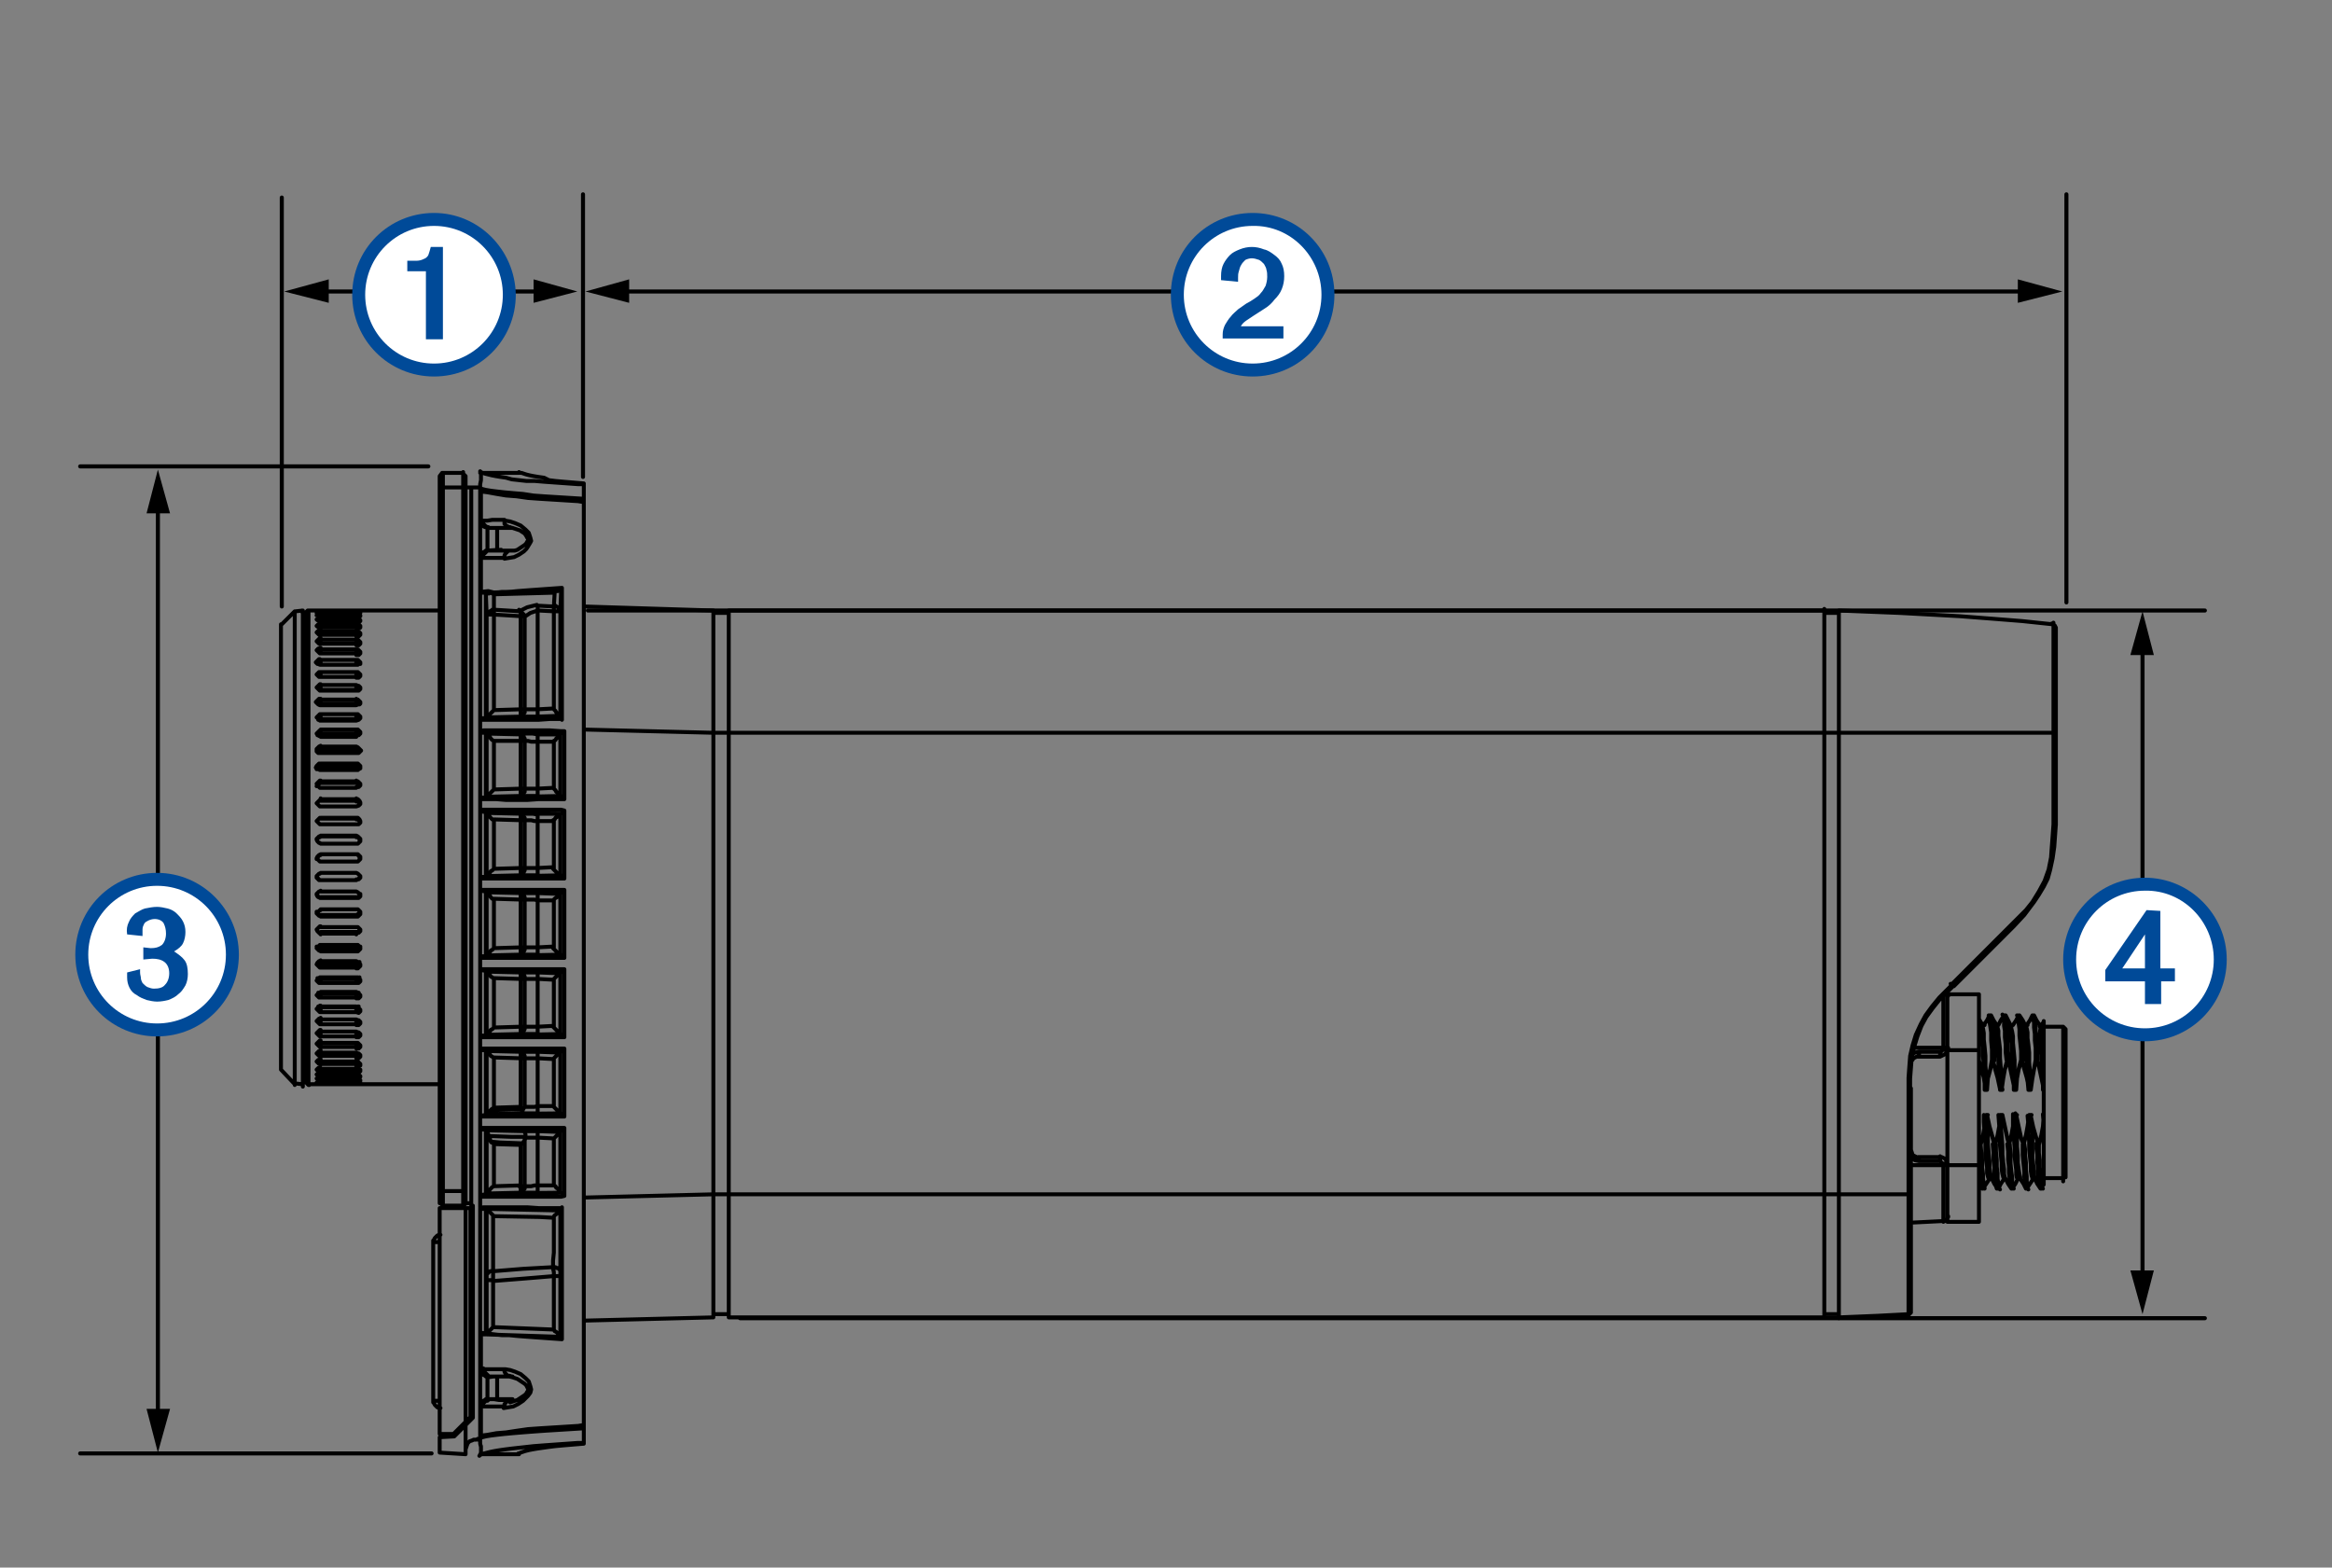 <?xml version="1.0" encoding="utf-8"?>
<!-- Generator: Adobe Illustrator 23.0.6, SVG Export Plug-In . SVG Version: 6.00 Build 0)  -->
<svg version="1.1" xmlns="http://www.w3.org/2000/svg" xmlns:xlink="http://www.w3.org/1999/xlink" x="0px" y="0px" width="288px"
	 height="193.6px" viewBox="0 0 288 193.6" enable-background="new 0 0 288 193.6" xml:space="preserve">
<rect x="0" y="0" width="288" height="193.6" fill="#808080" stroke="none"/>
<g id="Layer_1" display="none">
	
		<path display="inline" fill="none" stroke="#000000" stroke-width="0.35" stroke-linecap="round" stroke-linejoin="round" stroke-miterlimit="10" d="
		M45.7,204.4h0.1 M45.7,42.1h0.1 M28.4,157L28.4,157 M28.4,77.4L28.4,77.4 M33.4,157L33.4,157 M33.4,77.4L33.4,77.4 M28.4,156.7v0.1
		 M28.4,77.7v-0.1 M33.4,156.7v0.1 M33.4,77.7v-0.1 M28.4,156.3v0.2 M28.4,78.1v-0.2 M33.4,156.3v0.2 M33.4,78.1v-0.2 M28.4,155.7
		v0.3 M28.4,78.7v-0.2 M33.4,155.7v0.3 M33.4,78.7v-0.2 M28.4,155v0.3 M28.4,79.4v-0.3 M33.4,155v0.3 M33.4,79.4v-0.3 M28.4,154.2
		v0.4 M28.4,80.3V80 M33.4,154.2v0.4 M33.4,80.3V80 M28.4,153.1v0.4 M28.4,81.3v-0.4 M33.4,153.1v0.4 M33.4,81.3v-0.4 M123.1,74.4
		l-0.6-0.1h-1.1h-1.1h-1.1h-1.1h-1h-0.4 M241.9,145.3L241.9,145.3L241.9,145.3v-0.1l0.1-0.1v-0.2l0.1-0.1v-0.2l0.1-0.2 M98,117.4
		L98,117.4L98,117.4l0.1-0.1v-0.1l0.1-0.1v-0.2l0.1-0.1v-0.2 M81.8,98.4L81.8,98.4L81.8,98.4l0.1-0.1h0.1h0.1h0.1h0.2h0.2
		 M81.2,81.4L81.2,81.4L81.2,81.4h0.1h0.1h0.1h0.2H82h0.2 M81.3,86.1h-0.7 M45.8,204.9L45.8,204.9 M45.8,41.5L45.8,41.5 M46.2,205.4
		L46.2,205.4 M45.7,204.8l0.1,0.1 M45.7,204.8L45.7,204.8L45.7,204.8v-0.1v-0.1v-0.1v-0.1 M45.7,204.4V42.1 M49,41.1l0.1,0.1
		 M49.1,205.3l-0.1,0.1 M49,205.4h-2.7 M49,205.4L49,205.4L49,205.4v-0.1 M46.3,205.4L46.3,205.4 M49,41.2L49,41.2v-0.1 M46.3,41.1
		H49 M46.3,41.1L46.3,41.1 M45.8,41.5l-0.1,0.1 M46.3,41.1L46.3,41.1 M45.7,42.1L45.7,42.1v-0.1v-0.1v-0.1v-0.1v-0.1 M28.4,152h5
		 M33.4,82.4h-5 M28.4,152v0.4 M28.1,152L28.1,152h0.2 M28.4,82.4h-0.2v0.1 M28.4,82.4V82 M33.4,152h0.1h0.1 M33.4,152v0.4
		 M33.4,82.4V82 M33.6,82.5L33.6,82.5l-0.2-0.1 M28.4,150.8h5 M33.4,83.7h-5 M28.4,150.8v0.4 M28.1,150.7L28.1,150.7l0.3,0.1
		 M28.4,83.7h-0.2h-0.1 M28.4,83.7v-0.4 M33.4,150.8h0.1l0.1-0.1 M33.4,150.8v0.4 M33.4,83.7v-0.4 M33.7,83.7h-0.1h-0.1 M28.4,149.4
		h5 M33.4,85.1h-5 M28.4,149.4v0.4 M28,149.3L28,149.3l0.1,0.1l0.2,0.1 M28.4,85.1h-0.2L28,85.1 M28.4,85.1v-0.4 M33.4,149.4
		l0.1-0.1l0.2-0.1 M33.4,149.4v0.4 M33.4,85.1v-0.4 M33.7,85.1L33.7,85.1l-0.2-0.1h-0.1 M28.4,147.9h5 M33.4,86.5h-5 M28.4,147.9
		v0.4 M27.9,147.8L27.9,147.8l0.2,0.1h0.2 M28.4,86.5h-0.2L28,86.6l-0.1,0.1 M28.4,86.5v-0.4 M33.4,147.9h0.1l0.2-0.1 M33.4,147.9
		v0.4 M33.4,86.5v-0.4 M33.7,86.7L33.7,86.7l-0.2-0.1h-0.1 M28.4,146.3h5 M33.4,88.2h-5 M28.4,146.3v0.4 M27.9,146.1L27.9,146.1
		l0.2,0.1l0.2,0.1 M28.4,88.2h-0.2L28,88.2l-0.1,0.1 M28.4,88.2v-0.4 M33.4,146.3l0.1-0.1l0.2-0.1l0.1-0.1 M33.4,146.3v0.4
		 M33.4,88.2v-0.4 M33.8,88.3L33.8,88.3l-0.3-0.1h-0.1 M28.4,144.5h5 M33.4,89.9h-5 M28.4,144.5v0.4 M27.9,144.4L27.9,144.4l0.2,0.1
		h0.2 M28.4,89.9l-0.2,0.1L28,90l-0.1,0.1 M28.4,89.9v-0.4 M33.4,144.5h0.1l0.2-0.1l0.1-0.1 M33.4,144.5v0.4 M33.4,89.9v-0.4
		 M33.8,90.1L33.8,90.1l-0.3-0.1l-0.1-0.1 M28.4,142.7h5 M33.4,91.7h-5 M28.4,142.7v0.4 M27.9,142.5l0.1,0.1l0.1,0.1h0.2 M28.4,91.7
		l-0.2,0.1L28,91.8l-0.1,0.1 M28.4,91.7v-0.3 M33.4,142.7h0.1l0.2-0.1l0.1-0.1 M33.4,142.7v0.4 M33.4,91.7v-0.3 M33.8,91.9
		L33.8,91.9l-0.3-0.1l-0.1-0.1 M28.4,140.8h5 M33.4,93.7h-5 M28.4,140.8v0.3 M27.9,140.5L27.9,140.5l0.1,0.1l0.1,0.1l0.2,0.1
		 M28.4,93.7h-0.2L28,93.8l-0.1,0.1 M28.4,93.7v-0.4 M33.4,140.8l0.1-0.1l0.2-0.1l0.1-0.1 M33.4,140.8v0.3 M33.4,93.7v-0.4
		 M33.8,93.9L33.8,93.9l-0.1-0.1l-0.2-0.1h-0.1 M28.4,138.7h5 M33.4,95.7h-5 M28.4,138.7v0.3 M27.9,138.5L27.9,138.5l0.1,0.1
		l0.1,0.1h0.2 M28.4,95.7l-0.2,0.1L28,95.8l-0.1,0.1 M28.4,95.7v-0.2 M33.4,138.7h0.1l0.2-0.1l0.1-0.1 M33.4,138.7v0.3 M33.4,95.7
		v-0.2 M33.8,95.9L33.8,95.9l-0.1-0.1l-0.2-0.1l-0.1-0.1 M28.4,136.6h5 M33.4,97.8h-5 M28.4,136.6v0.3 M27.9,136.3L27.9,136.3
		l0.1,0.1l0.1,0.1h0.2 M28.4,97.8l-0.2,0.1L28,97.9l-0.1,0.1v0.1 M28.4,97.8v-0.2 M33.4,136.6h0.1l0.2-0.1l0.1-0.1h0.1 M33.4,136.6
		v0.3 M33.4,97.8v-0.2 M33.9,98.1L33.9,98.1l-0.1-0.2l-0.2-0.1l-0.1-0.1 M28.4,134.4h5 M33.4,100h-5 M28.4,134.4v0.2 M27.9,134.1
		L27.9,134.1l0.1,0.2l0.1,0.1h0.2 M28.4,100l-0.2,0.1l-0.1,0.1l-0.1,0.1v0.1 M28.4,100v-0.2 M33.4,134.4h0.1l0.2-0.1l0.1-0.1
		l0.1-0.1 M33.4,134.4v0.2 M33.4,100v-0.2 M33.9,100.3L33.9,100.3l-0.1-0.2l-0.2-0.1l-0.1-0.1 M28.4,132.2h5 M33.4,102.2h-5
		 M28.4,132.2v0.2 M27.9,131.8L27.9,131.8L28,132l0.1,0.1h0.2 M28.4,102.2l-0.2,0.1l-0.1,0.1l-0.1,0.1v0.1 M28.4,102.2v-0.1
		 M33.4,132.2h0.1l0.2-0.1l0.1-0.1l0.1-0.1 M33.4,132.2v0.2 M33.4,102.2v-0.1 M33.9,102.6L33.9,102.6l-0.1-0.2l-0.2-0.1l-0.1-0.1
		 M28.4,129.9h5 M33.4,104.6h-5 M28.4,129.9v0.1 M27.9,129.5L27.9,129.5l0.1,0.3l0.1,0.1l0.2,0.1 M28.4,104.6h-0.2l-0.1,0.1
		l-0.1,0.1v0.1 M28.4,104.6v-0.1 M33.4,129.9l0.1-0.1l0.2-0.1l0.1-0.2l0.1-0.1 M33.4,129.9v0.1 M33.4,104.6v-0.1 M33.9,105l-0.1-0.1
		l-0.1-0.1l-0.2-0.1h-0.1 M28.4,127.5h5 M33.4,106.9h-5 M28.4,127.5v0.1 M27.9,127.1v0.1l0.1,0.1l0.1,0.1h0.2 M28.4,106.9l-0.2,0.1
		L28,107l-0.1,0.2v0.1 M28.4,106.9L28.4,106.9 M33.4,127.5h0.1l0.2-0.1l0.1-0.1l0.1-0.1 M33.4,127.5v0.1 M33.4,106.9L33.4,106.9
		 M33.9,107.3L33.9,107.3l-0.1-0.3l-0.2-0.1l-0.1-0.1 M28.4,125.1h5 M33.4,109.3h-5 M28.4,125.1L28.4,125.1 M27.9,124.7v0.1l0.1,0.1
		l0.1,0.1h0.2 M28.4,109.3l-0.2,0.1l-0.1,0.1l-0.1,0.2v0.1 M28.4,109.3L28.4,109.3 M33.4,125.1h0.1l0.2-0.1l0.1-0.1l0.1-0.1
		 M33.4,125.1L33.4,125.1 M33.4,109.3L33.4,109.3 M33.9,109.8l-0.1-0.1l-0.1-0.2l-0.2-0.1l-0.1-0.1 M28.4,122.7h5 M33.4,111.8h-5
		 M28.4,122.7L28.4,122.7 M27.9,122.2v0.1l0.1,0.2l0.1,0.1l0.2,0.1 M28.4,111.8h-0.2l-0.1,0.1l-0.1,0.1v0.2 M28.4,111.8L28.4,111.8
		 M33.4,122.7l0.1-0.1l0.2-0.1l0.1-0.2l0.1-0.1 M33.4,122.7L33.4,122.7 M33.4,111.8L33.4,111.8 M33.9,112.3l-0.1-0.2l-0.1-0.1
		l-0.2-0.1h-0.1 M28.4,120.2h5 M33.4,114.3h-5 M28.4,120.2L28.4,120.2 M27.9,119.7v0.1l0.1,0.2l0.1,0.1l0.2,0.1 M28.4,114.3h-0.2
		l-0.1,0.1l-0.1,0.1v0.2 M28.4,114.3L28.4,114.3 M33.4,120.2l0.1-0.1l0.2-0.1l0.1-0.2l0.1-0.1 M33.4,120.2L33.4,120.2 M33.4,114.3
		L33.4,114.3 M33.9,114.8l-0.1-0.2l-0.1-0.1l-0.2-0.1h-0.1 M33.9,77.3L33.9,77.3h-0.1h-0.1h-0.2h-0.1 M33.4,77.3h-5 M28.4,77.3
		L28.4,77.3h-0.2H28h-0.1 M33.4,77.4h-5 M28.4,77.4h-0.1h-0.1h-0.1h-0.1l0.1-0.1h0.1h0.1L28.4,77.4 M28.4,77.3h5 M33.4,77.3h0.1h0.1
		l0.1,0.1h0.1h-0.1h-0.1h-0.1L33.4,77.3 M33.4,77.7h-5 M28.4,77.7h-0.1h-0.1h-0.1l-0.1-0.1h0.1l0.1-0.1h0.1h0.1 M28.4,77.6h5
		 M33.4,77.6h0.1h0.1l0.1,0.1h0.1h-0.1l-0.1,0.1h-0.1h-0.2 M33.4,78.1h-5 M28.4,78.1h-0.1h-0.1l-0.1-0.1h-0.1V78h0.1h0.1l0.1-0.1
		h0.1 M28.4,77.9h5 M33.4,77.9h0.1l0.1,0.1h0.1h0.1v0.1h-0.1l-0.1,0.1h-0.1h-0.2 M33.4,78.7h-5 M28.4,78.7h-0.1h-0.1l-0.1-0.1h-0.1
		v-0.1l0.1-0.1h0.1h0.1h0.1 M28.4,78.5h5 M33.4,78.5h0.1h0.1h0.1l0.1,0.1v0.1h-0.1l-0.1,0.1h-0.1h-0.2 M33.4,79.4h-5 M28.4,79.4
		h-0.1h-0.1h-0.1l-0.1-0.1v-0.1l0.1-0.1l0.1-0.1h0.1h0.1 M28.4,79.1h5 M33.4,79.1h0.1l0.1,0.1h0.1l0.1,0.1v0.1h-0.1l-0.1,0.1h-0.1
		h-0.2 M33.4,80.3h-5 M28.4,80.3h-0.1l-0.1-0.1h-0.1l-0.1-0.1v-0.1V80h0.1l0.1-0.1h0.1h0.1 M28.4,80h5 M33.4,80h0.1h0.1l0.1,0.1
		l0.1,0.1v0.1h-0.1l-0.1,0.1l-0.1,0.1h-0.2 M33.4,81.3h-5 M28.4,81.3h-0.1h-0.1l-0.1-0.1l-0.1-0.1v-0.1V81l0.1-0.1h0.1l0.1-0.1h0.1
		 M28.4,80.9h5 M33.4,80.9l0.1,0.1h0.1l0.1,0.1l0.1,0.1v0.1l-0.1,0.1l-0.1,0.1h-0.1h-0.2 M33.4,82.5h-5 M28.4,82.5h-0.1l-0.1-0.1
		h-0.1l-0.1-0.1v-0.1v-0.1l0.1-0.1h0.1l0.1-0.1h0.1 M28.4,82h5 M33.4,82h0.1l0.1,0.1l0.1,0.1l0.1,0.1v0.1l-0.1,0.1l-0.1,0.1
		l-0.1,0.1h-0.2 M33.4,83.8h-5 M28.4,83.8h-0.1h-0.1l-0.1-0.1l-0.1-0.1v-0.1v-0.1l0.1-0.1l0.1-0.1h0.1h0.1 M28.4,83.3h5 M33.4,83.3
		h0.1l0.1,0.1h0.1l0.1,0.1v0.1l-0.1,0.1l-0.1,0.1l-0.1,0.1h-0.2 M33.4,85.3h-5 M28.4,85.3l-0.1-0.1h-0.1l-0.1-0.1l-0.1-0.1v-0.1
		v-0.1l0.1-0.1l0.1-0.1l0.1-0.1h0.1 M28.4,84.6h5 M33.4,84.6h0.1l0.1,0.1l0.1,0.1l0.1,0.1V85l-0.1,0.1l-0.1,0.1l-0.1,0.1l-0.2,0.1
		 M33.4,86.8h-5 M28.4,86.8h-0.1l-0.1-0.1l-0.1-0.1l-0.1-0.1v-0.1v-0.1l0.1-0.1l0.1-0.1h0.1h0.1 M28.4,86.2h5 M33.4,86.2h0.1
		l0.1,0.1l0.1,0.1l0.1,0.1v0.1l-0.1,0.1l-0.1,0.1l-0.1,0.1l-0.2,0.1 M33.4,88.4h-5 M28.4,88.4h-0.1h-0.1l-0.1-0.1l-0.1-0.1v-0.1V88
		l0.1-0.1l0.1-0.1h0.1h0.1 M28.4,87.8h5 M33.4,87.8h0.1l0.1,0.1l0.1,0.1l0.1,0.1v0.1l-0.1,0.1l-0.1,0.1l-0.1,0.1h-0.2 M33.4,90.3h-5
		 M28.4,90.3h-0.1l-0.1-0.1l-0.1-0.1L27.9,90v-0.1v-0.1l0.1-0.1l0.1-0.1h0.1l0.1-0.1 M28.4,89.5h5 M33.4,89.5l0.1,0.1l0.1,0.1
		l0.1,0.1l0.1,0.1v0.1l-0.1,0.1l-0.1,0.1l-0.1,0.1l-0.2,0.1 M33.4,92.2h-5 M28.4,92.2h-0.1l-0.1-0.1l-0.1-0.1l-0.1-0.1v-0.1v-0.1
		l0.1-0.1l0.1-0.1l0.1-0.1h0.1 M28.4,91.4h5 M33.4,91.4h0.1l0.1,0.1l0.1,0.1l0.1,0.1v0.1L33.8,92l-0.1,0.1l-0.1,0.1l-0.2,0.1
		 M33.4,94.2h-5 M28.4,94.2h-0.1l-0.1-0.1L27.9,94l-0.1-0.1v-0.1v-0.1l0.1-0.1l0.1-0.1h0.1l0.1-0.1 M28.4,93.3h5 M33.4,93.3l0.1,0.1
		l0.1,0.1l0.1,0.1l0.1,0.1v0.1L33.8,94L33.7,94l-0.1,0.1l-0.2,0.1 M33.4,96.2h-5 M28.4,96.2h-0.1h-0.1l-0.1-0.1l-0.1-0.1v-0.1v-0.1
		l0.1-0.1l0.1-0.1h0.1h0.1 M28.4,95.5h5 M33.4,95.5h0.1l0.1,0.1l0.1,0.1l0.1,0.1v0.1L33.8,96l-0.1,0.1l-0.1,0.1h-0.2 M33.4,98.4h-5
		 M28.4,98.4h-0.1l-0.1-0.1l-0.1-0.1l-0.1-0.1V98v-0.1l0.1-0.1l0.1-0.1l0.1-0.1h0.1 M28.4,97.6h5 M33.4,97.6h0.1l0.1,0.1l0.1,0.1
		l0.1,0.1v0.1l-0.1,0.1l-0.1,0.1l-0.1,0.1h-0.2 M33.4,100.7h-5 M28.4,100.7h-0.1l-0.1-0.1l-0.1-0.1l-0.1-0.1v-0.2V100l0.1-0.1
		l0.1-0.1l0.1-0.1h0.1 M28.4,99.8h5 M33.4,99.8l0.1,0.1l0.1,0.1l0.1,0.1l0.1,0.1v0.1l-0.1,0.1l-0.1,0.1l-0.1,0.1l-0.2,0.1 M33.4,103
		h-5 M28.4,103h-0.1l-0.1-0.1l-0.1-0.1l-0.1-0.1v-0.1v-0.1l0.1-0.1l0.1-0.1h0.1h0.1 M28.4,102.1h5 M33.4,102.1h0.1l0.1,0.1l0.1,0.1
		l0.1,0.1v0.1l-0.1,0.1l-0.1,0.1l-0.1,0.1l-0.2,0.1 M33.4,105.4h-5 M28.4,105.4h-0.1l-0.1-0.1l-0.1-0.1l-0.1-0.1v-0.2v-0.1l0.1-0.1
		l0.1-0.1l0.1-0.1h0.1 M28.4,104.4h5 M33.4,104.4h0.1l0.1,0.1l0.1,0.1l0.1,0.1v0.1l-0.1,0.1l-0.1,0.1l-0.1,0.1h-0.2 M33.4,107.8h-5
		 M28.4,107.8h-0.1l-0.1-0.1l-0.1-0.1l-0.1-0.1v-0.2v-0.1l0.1-0.1l0.1-0.1l0.1-0.1h0.1 M28.4,106.8h5 M33.4,106.8h0.1l0.1,0.1
		l0.1,0.1l0.1,0.1v0.1l-0.1,0.1l-0.1,0.1l-0.1,0.1h-0.2 M33.4,110.2h-5 M28.4,110.2h-0.1l-0.1-0.1l-0.1-0.1l-0.1-0.1v-0.1v-0.1
		l0.1-0.1l0.1-0.1l0.1-0.1h0.1 M28.4,109.2h5 M33.4,109.2h0.1l0.1,0.1l0.1,0.1l0.1,0.2v0.1l-0.1,0.1l-0.1,0.1l-0.1,0.1l-0.2,0.1
		 M33.4,112.7h-5 M28.4,112.7h-0.1l-0.1-0.1l-0.1-0.1l-0.1-0.1v-0.1v-0.1l0.1-0.1l0.1-0.1l0.1-0.1h0.1 M28.4,111.7h5 M33.4,111.7
		h0.1l0.1,0.1l0.1,0.1l0.1,0.2v0.1l-0.1,0.1l-0.1,0.1l-0.1,0.1l-0.2,0.1 M33.4,115.2h-5 M28.4,115.2h-0.1l-0.1-0.1l-0.1-0.1
		l-0.1-0.1v-0.2v-0.1l0.1-0.1l0.1-0.1l0.1-0.1h0.1 M28.4,114.2h5 M33.4,114.2l0.1,0.1l0.1,0.1l0.1,0.1l0.1,0.1v0.1l-0.1,0.1
		l-0.1,0.1l-0.1,0.1h-0.2 M28.4,117.7L28.4,117.7l-0.2-0.1l-0.1-0.1l-0.1-0.1l-0.1-0.1v-0.1V117l0.1-0.1l0.1-0.1l0.1-0.1h0.1
		 M28.4,116.7h5 M33.4,116.7L33.4,116.7h0.2l0.1,0.1l0.1,0.1l0.1,0.1v0.1l-0.1,0.2l-0.1,0.1l-0.1,0.1l-0.1,0.1 M33.4,117.7h-5
		 M33.4,120.2h-5 M28.4,120.2h-0.1l-0.1-0.1l-0.1-0.1l-0.1-0.2v-0.1v-0.1l0.1-0.1l0.1-0.1l0.1-0.1h0.1 M28.4,119.2h5 M33.4,119.2
		h0.1l0.1,0.1l0.1,0.1l0.1,0.2v0.1l-0.1,0.1l-0.1,0.1l-0.1,0.1h-0.2 M33.4,122.7h-5 M28.4,122.7h-0.1l-0.1-0.1l-0.1-0.1l-0.1-0.1
		v-0.2V122l0.1-0.1l0.1-0.1h0.1l0.1-0.1 M28.4,121.7h5 M33.4,121.7l0.1,0.1l0.1,0.1l0.1,0.1l0.1,0.1v0.1l-0.1,0.2l-0.1,0.1l-0.1,0.1
		h-0.2 M33.4,125.2h-5 M28.4,125.2h-0.1l-0.1-0.1l-0.1-0.1l-0.1-0.1v-0.2v-0.1l0.1-0.1l0.1-0.1h0.1l0.1-0.1 M28.4,124.2h5
		 M33.4,124.2l0.1,0.1l0.1,0.1l0.1,0.1l0.1,0.1v0.1l-0.1,0.1l-0.1,0.1l-0.1,0.1h-0.2 M33.4,127.6h-5 M28.4,127.6h-0.1l-0.1-0.1
		l-0.1-0.1l-0.1-0.1v-0.1V127l0.1-0.1l0.1-0.1l0.1-0.1h0.1 M28.4,126.6h5 M33.4,126.6l0.1,0.1l0.1,0.1l0.1,0.1l0.1,0.2v0.1l-0.1,0.1
		l-0.1,0.1l-0.1,0.1l-0.2,0.1 M33.4,130h-5 M28.4,130h-0.1l-0.1-0.1l-0.1-0.1l-0.1-0.1v-0.1v-0.1l0.1-0.1l0.1-0.1l0.1-0.1h0.1
		 M28.4,129h5 M33.4,129l0.1,0.1l0.1,0.1l0.1,0.1l0.1,0.2v0.1l-0.1,0.1l-0.1,0.1l-0.1,0.1l-0.2,0.1 M33.4,132.4h-5 M28.4,132.4h-0.1
		l-0.1-0.1l-0.1-0.1l-0.1-0.1v-0.2v-0.1l0.1-0.1l0.1-0.1l0.1-0.1h0.1 M28.4,131.4h5 M33.4,131.4h0.1l0.1,0.1l0.1,0.1l0.1,0.1v0.1
		l-0.1,0.1l-0.1,0.1l-0.1,0.1l-0.2,0.1 M33.4,134.6h-5 M28.4,134.6h-0.1l-0.1-0.1l-0.1-0.1l-0.1-0.1v-0.1v-0.1l0.1-0.1l0.1-0.1h0.1
		l0.1-0.1 M28.4,133.7h5 M33.4,133.7l0.1,0.1l0.1,0.1l0.1,0.1l0.1,0.1v0.1l-0.1,0.1l-0.1,0.1l-0.1,0.1h-0.2 M33.4,136.9h-5
		 M28.4,136.9h-0.1l-0.1-0.1l-0.1-0.1l-0.1-0.1v-0.1v-0.1l0.1-0.1l0.1-0.1l0.1-0.1h0.1 M28.4,136h5 M33.4,136l0.1,0.1l0.1,0.1
		l0.1,0.1l0.1,0.1v0.1l-0.1,0.1l-0.1,0.1l-0.1,0.1l-0.2,0.1 M33.4,139h-5 M28.4,139h-0.1l-0.1-0.1l-0.1-0.1l-0.1-0.1v-0.1v-0.1
		l0.1-0.1l0.1-0.1l0.1-0.1h0.1 M28.4,138.2h5 M33.4,138.2h0.1l0.1,0.1l0.1,0.1l0.1,0.1v0.1l-0.1,0.1l-0.1,0.1l-0.1,0.1l-0.2,0.1
		 M33.4,141.1h-5 M28.4,141.1h-0.1l-0.1-0.1l-0.1-0.1l-0.1-0.1v-0.1v-0.1l0.1-0.1l0.1-0.1h0.1h0.1 M28.4,140.3h5 M33.4,140.3h0.1
		l0.1,0.1l0.1,0.1l0.1,0.1v0.1l-0.1,0.1l-0.1,0.1l-0.1,0.1l-0.2,0.1 M33.4,143h-5 M28.4,143h-0.1l-0.1-0.1l-0.1-0.1l-0.1-0.1v-0.1
		v-0.1l0.1-0.1l0.1-0.1l0.1-0.1h0.1 M28.4,142.3h5 M33.4,142.3h0.1l0.1,0.1l0.1,0.1l0.1,0.1v0.1l-0.1,0.1l-0.1,0.1l-0.1,0.1
		l-0.2,0.1 M33.4,144.9h-5 M28.4,144.9h-0.1l-0.1-0.1l-0.1-0.1l-0.1-0.1v-0.1v-0.1l0.1-0.1l0.1-0.1h0.1h0.1 M28.4,144.2h5
		 M33.4,144.2h0.1l0.1,0.1l0.1,0.1l0.1,0.1v0.1l-0.1,0.1l-0.1,0.1l-0.1,0.1h-0.2 M33.4,146.7h-5 M28.4,146.7h-0.1l-0.1-0.1l-0.1-0.1
		l-0.1-0.1v-0.1v-0.1l0.1-0.1l0.1-0.1l0.1-0.1h0.1 M28.4,145.9h5 M33.4,145.9h0.1l0.1,0.1l0.1,0.1l0.1,0.1v0.1l-0.1,0.1l-0.1,0.1
		l-0.1,0.1l-0.2,0.1 M33.4,148.3h-5 M28.4,148.3h-0.1l-0.1-0.1l-0.1-0.1l-0.1-0.1v-0.1v-0.1l0.1-0.1l0.1-0.1l0.1-0.1h0.1
		 M28.4,147.6h5 M33.4,147.6h0.1l0.1,0.1l0.1,0.1l0.1,0.1v0.1l-0.1,0.1l-0.1,0.1h-0.1l-0.2,0.1 M33.4,149.8h-5 M28.4,149.8h-0.1
		h-0.1l-0.1-0.1l-0.1-0.1v-0.1v-0.1l0.1-0.1h0.1l0.1-0.1h0.1 M28.4,149.2h5 M33.4,149.2h0.1l0.1,0.1l0.1,0.1l0.1,0.1v0.1l-0.1,0.1
		l-0.1,0.1l-0.1,0.1h-0.2 M33.4,151.2h-5 M28.4,151.2h-0.1l-0.1-0.1l-0.1-0.1l-0.1-0.1v-0.1v-0.1l0.1-0.1l0.1-0.1l0.1-0.1h0.1
		 M28.4,150.6h5 M33.4,150.6h0.1l0.1,0.1l0.1,0.1l0.1,0.1v0.1l-0.1,0.1l-0.1,0.1h-0.1l-0.2,0.1 M33.4,152.4h-5 M28.4,152.4h-0.1
		h-0.1l-0.1-0.1l-0.1-0.1v-0.1v-0.1l0.1-0.1l0.1-0.1h0.1h0.1 M28.4,152h5 M33.4,152h0.1h0.1l0.1,0.1l0.1,0.1v0.1l-0.1,0.1h-0.1
		l-0.1,0.1h-0.2 M33.4,153.5h-5 M28.4,153.5h-0.1h-0.1l-0.1-0.1l-0.1-0.1v-0.1v-0.1l0.1-0.1h0.1l0.1-0.1h0.1 M28.4,153.1h5
		 M33.4,153.1h0.1l0.1,0.1l0.1,0.1h0.1v0.1h-0.1l-0.1,0.1l-0.1,0.1h-0.2 M33.4,154.5h-5 M28.4,154.5h-0.1l-0.1-0.1h-0.1l-0.1-0.1
		v-0.1v-0.1h0.1l0.1-0.1h0.1h0.1 M28.4,154.2h5 M33.4,154.2h0.1h0.1l0.1,0.1l0.1,0.1v0.1h-0.1l-0.1,0.1l-0.1,0.1h-0.2 M33.4,155.3
		h-5 M28.4,155.3h-0.1h-0.1h-0.1l-0.1-0.1v-0.1v-0.1h0.1l0.1-0.1h0.1h0.1 M28.4,155h5 M33.4,155h0.1h0.1l0.1,0.1l0.1,0.1l-0.1,0.1
		l-0.1,0.1h-0.1h-0.2 M33.4,156h-5 M28.4,156h-0.1h-0.1l-0.1-0.1h-0.1v-0.1l0.1-0.1h0.1l0.1-0.1h0.1 M28.4,155.7h5 M33.4,155.7h0.1
		l0.1,0.1h0.1l0.1,0.1l-0.1,0.1h-0.1l-0.1,0.1h-0.2 M33.4,156.5h-5 M28.4,156.5h-0.1h-0.1h-0.1l-0.1-0.1v-0.1h0.1h0.1h0.1l0.1-0.1
		 M28.4,156.3h5 M33.4,156.3l0.1,0.1h0.1h0.1l0.1,0.1h-0.1l-0.1,0.1h-0.1h-0.2 M33.4,156.8h-5 M28.4,156.8h-0.1h-0.1h-0.1h-0.1v-0.1
		h0.1h0.1l0.1-0.1h0.1 M28.4,156.7h5 M33.4,156.7l0.1,0.1h0.1h0.1h0.1l-0.1,0.1h-0.1h-0.1h-0.2 M33.4,157.1h-5 M28.4,157.1h-0.1
		h-0.1h-0.1h-0.1l0.1-0.1h0.1h0.1L28.4,157.1 M28.4,157h5 M33.4,157h0.1h0.1h0.1l0.1,0.1h-0.1h-0.1h-0.1L33.4,157 M27.9,157.1
		L27.9,157.1L27.9,157.1H28h0.1h0.1h0.1 M28.4,157.1h5 M33.5,157.1h-0.1 M33.4,157.1h0.1h0.1h0.1h0.1 M26.9,77.3L26.9,77.3v0.1v0.3
		v0.4v0.5v0.6v0.8V81v1v1.1v1.1v1.3V87v1.5V90v1.6v1.8v1.8v1.8v2v2v2.1v2.1v2.1v2.2v2.2v2.2v2.2v2.2v2.3v2.2v2.2v2.1v2.2v2.1v2.1
		v2.1v1.9v1.9v1.8v1.8v1.7v1.6v1.5v1.4v1.3v1.2v1.1v1v0.9v0.7v0.6v0.6v0.4v0.3v0.1v0.1 M24.8,155.1L24.8,155.1L24.8,155.1v-0.4v-0.4
		v-0.5v-0.6v-0.7v-0.8v-0.9v-1.1v-1.2v-1.3v-1.3v-1.5v-1.6v-1.6v-1.7v-1.8v-1.8v-1.9v-2v-2v-2.1v-2.1v-2.1v-2.1v-2.2v-2.1V115v-2.1
		v-2.2v-2.1v-2.1v-2.1v-2.1v-2v-1.9v-1.8V95v-1.7v-1.7v-1.5v-1.5v-1.4V86v-1.2v-1.1v-1v-0.8v-0.8v-0.6v-0.5v-0.4v-0.2v-0.1
		 M258.2,124.7l0.4-0.4 M258.6,113.8v0.4v1.1v1.1v1.1v1v1v0.9v0.8v0.8v0.6v0.6v0.4v0.4v0.1v0.1 M258.2,115.6v0.4v1.8v1.6v1.5v1.3
		v1.1v0.8v0.5v0.3 M242.2,151.3v-5.9 M246.5,151.3v-6.2 M242.2,159L242.2,159v-0.2v-0.4V158v-0.6v-0.7V156v-0.8v-0.8v-1v-1v-1
		 M246.5,151.3v1v1v1v0.8v0.8v0.8v0.7v0.6v0.4v0.4v0.1v0.1 M242.2,151.3h4.4 M242.2,159h4.4 M242.2,159l-5,0.3 M242.2,151.3v1v1v1
		v0.8v0.8v0.8v0.7v0.6v0.4v0.4v0.1v0.1 M238.1,150.1l-0.1-0.1h-0.2l-0.2-0.1l-0.1-0.1l-0.1-0.1l-0.1-0.1l-0.1-0.2v-0.2 M242.2,151.1
		v0.2 M242.2,151.1v-0.2l-0.1-0.2l-0.1-0.1l-0.1-0.1l-0.1-0.1l-0.2-0.1l-0.1-0.1h-0.2 M241.2,150.1h-3 M242.2,151.3h-5 M81.1,74.7
		L81.1,74.7v0.4L81,75.6v0.6l0.1,0.7v0.8v0.9v0.9l0.1,1v1 M189.9,74.3h0.5l0.7,0.1h0.7h0.8h0.8h0.9h1h0.9h1h0.9l0.9,0.1h0.8h0.8h0.7
		h0.6h0.2 M112.9,73.7h0.3h0.6h0.8h0.8h0.9h0.9l1,0.1h1h1h1.1h1h0.9h0.9h0.8h0.7l0.6,0.1h0.6 M264.6,76L264.6,76v0.3v0.4v0.5v0.6
		v0.7v0.8v0.9 M263.6,75h0.2l0.1,0.1l0.2,0.1l0.1,0.1l0.1,0.1l0.1,0.1l0.1,0.2V76 M264.5,83.1l-0.2,2.1l-0.3,2.1l-0.4,2.1
		 M263.7,89.4L263.7,89.4L263.7,89.4l-0.1-0.1h-0.1l-0.1-0.1H263l-0.1-0.1h-0.2 M263.7,89.4l-10,48.2 M253.7,137.5L253.7,137.5
		L253.7,137.5l-0.1-0.1h-0.1l-0.1-0.1h-0.1l-0.2-0.1h-0.2 M253.7,137.5l-0.3,1.1l-0.4,1.1l-0.5,1l-0.6,0.9l-0.7,0.8l-0.8,0.8
		l-0.8,0.6l-1,0.6l-1,0.5l-1.1,0.3l-1.1,0.2l-1.1,0.1l-1.1-0.1l-1.1-0.1 M264.6,80.2L264.6,80.2l-0.1-0.1l-0.1-0.1l-0.1-0.1
		l-0.1-0.1l-0.2-0.1h-0.1h-0.2 M264.5,83.1L264.5,83.1h-0.2h-0.1l-0.1-0.1h-0.2h-0.1h-0.2 M264.6,80.2v1.1l-0.1,1.2v0.6 M98,117.4
		L98,117.4 M98,117.4l-1.5-0.4l-1.6-0.5l-1.4-0.6l-1.4-0.7l-1.3-0.8l-1.3-0.9l-1.2-1l-1.1-1.1l-1.1-1.2l-0.9-1.3l-0.8-1.3l-0.7-1.4
		l-0.6-1.5l-0.5-1.5l-0.4-1.6l-0.3-1.6l-0.1-1.6 M82.8,98.4L83,100l0.2,1.6l0.4,1.6l0.5,1.5l0.6,1.5l0.8,1.4l0.8,1.3l1,1.2l1.1,1.2
		l1.1,1.1l1.3,1l1.3,0.8l1.4,0.8l1.5,0.6l1.5,0.6l1.6,0.4 M98.2,116.4l144,27.9 M242.2,144.3l1.1,0.1l1.1,0.1l1.1-0.1l1-0.3l1.1-0.4
		l1-0.5l0.8-0.6l0.8-0.7l0.7-0.8l0.6-0.9l0.6-0.9l0.4-1l0.3-1.1 M252.7,137.3l10-48.2 M262.7,89.2l0.4-2.1l0.3-2.1l0.2-2.1
		 M82.2,73.4l30.8,0.3 M263.5,83L82.2,81.4 M263.5,83v-0.6l0.1-1.3v-1.3 M263.6,79.8v-0.9v-0.8v-0.8v-0.7V76v-0.4v-0.4V75
		 M202.3,74.4l61.3,0.6 M202.3,74.4h-0.5l-0.6,0.1l-0.9,0.2l-1.1,0.2l-1.1,0.1l-1.1,0.1h-0.6h-1.1l-1.2-0.1l-0.6-0.1l-1.1-0.3
		l-1-0.2l-0.6-0.1l-0.5-0.1l-0.2-0.1 M126.8,73.8l63.1,0.5 M126.8,73.8h-0.4l-0.6,0.1l-0.9,0.2l-1.1,0.3l-1.1,0.2l-1.3,0.2h-0.7
		h-1.2l-1.3-0.1l-0.7-0.1l-1.1-0.2l-1.1-0.2l-0.9-0.3l-0.6-0.1l-0.6-0.1h-0.4 M81.8,98.4L81.8,98.4 M82.2,81.4l0.6,16.9 M81.2,81.4
		L81.2,81.4 M82.2,73.4L82.2,73.4l-0.1,0.3V74v0.4v0.6v0.6v0.8v0.9v0.9l0.1,1v1.1l0.1,1.1 M81.2,81.4v-1l-0.1-1v-0.9v-0.9v-0.8
		L81,76.1v-0.6l0.1-0.5v-0.4v-0.1 M80.6,82.7h0.7 M237.1,145.2v-0.8 M237.1,145.2v0.2 M97.9,118.1l139.3,27.1 M97.8,118.3l0.1-0.2
		 M97.9,118.1l-1.6-0.4l-1.6-0.5l-1.5-0.6l-1.5-0.7l-1.4-0.9L89,114l-1.3-1.1l-1.1-1.1l-1.1-1.3l-0.9-1.3l-0.8-1.4l-0.8-1.5
		l-0.6-1.5l-0.5-1.6l-0.4-1.6l-0.3-1.6L81,98.2 M81,98.2l-0.1,0.3 M81,98.2l-0.4-12.1 M80.6,86.1l-0.1-0.6v-0.7v-0.6v-0.5v-0.4V83
		v-0.2v-0.1 M81.2,82.7l-0.3-9.3 M80.9,73.4h-0.7 M237.1,162.4v-17 M237.1,145.4L97.8,118.3 M97.8,118.3l-1.6-0.4l-1.6-0.6l-1.6-0.6
		l-1.5-0.8l-1.4-0.8l-1.3-1l-1.3-1.1l-1.1-1.2l-1.1-1.2l-1-1.3l-0.8-1.4l-0.8-1.5l-0.6-1.6l-0.5-1.6l-0.4-1.6l-0.3-1.6l-0.1-1.6
		 M80.3,81.4l0.6,17.1 M65.8,73.1l14.4,0.3 M80.3,81.4l-14.5-0.3 M80.3,81.4l-0.1-1.1v-1v-1l-0.1-1v-0.8v-0.8V75v-0.6v-0.5v-0.3
		l0.1-0.2v-0.1 M65.8,165.3l171.4-3 M237.1,170.3l-171.4,3 M237.1,162.4v1.1v1v1v0.9v0.9v0.8v0.7v0.6v0.5v0.3v0.2v0.1 M55.9,205
		l-0.1,0.1 M65.8,203.3h-0.1 M55.7,205.1l-4,0.4 M55.9,41.4h-0.1 M65.8,43.2h-0.1 M55.7,41.4l-4-0.4 M65.8,44.7v-1.6 M53,41.3
		l-0.3-0.1l-0.5-0.1l-0.4-0.1h-0.1 M65.8,43.2h-0.1 M51.7,41.1v0.2 M65.8,201.8v1.6 M51.7,205.4v-0.3 M53,205.1l-0.3,0.1l-0.5,0.1
		l-0.4,0.1h-0.1 M65.8,203.3h-0.1 M65.8,44.7L65.8,44.7v0.1V45V45v0.1v0.1v0.1 M65.6,44.7h0.1 M65.6,201.8h0.1 M65.8,201.8
		L65.8,201.8v-0.1v-0.1v-0.1v-0.1v-0.1v-0.1 M65.8,201.3h-0.1 M65.8,201.3v-156 M65.8,45.2h-0.1 M46.2,41.1l15.3,0.6 M65.6,42v0.4
		v0.4v0.6v0.6v0.7v0.7V46v0.8 M61.5,41.6l2,0.1l2.1,0.2 M61.5,204.9l-15.3,0.5 M65.6,204.4l-2.1,0.2l-2,0.2 M65.6,199.7v0.8v0.8v0.7
		v0.6v0.6v0.5v0.4v0.3 M65.6,46.8l-19.4-0.7 M46.2,200.3l19.4-0.6 M65.6,46.8v152.9 M45.8,204.9v0.1v0.1l0.1,0.1v0.1H46l0.1,0.1h0.1
		h0.1 M46.2,200.3v0.8v0.8v0.7v0.7v0.6v0.6v0.4v0.4v0.1v0.1 M45.8,204.9L45.8,204.9v-0.2v-0.4v-0.5v-0.6v-0.6V202v-0.8v-0.8
		 M45.8,200.3L45.8,200.3L45.8,200.3H46H46h0.1h0.1 M46.2,46.1v154.3 M45.8,200.3V46.1 M45.8,46.1L45.8,46.1L45.8,46.1H46H46h0.1
		h0.1 M46.2,41.1L46.2,41.1v0.3v0.3v0.4v0.5v0.6v0.6v0.7v0.8v0.8 M45.8,41.5L45.8,41.5v-0.1l0.1-0.1v-0.1l0.1-0.1H46h0.1l0.1-0.1
		 M45.8,46.1v-0.8v-0.8v-0.7v-0.7v-0.6v-0.4v-0.4v-0.2v-0.1 M26.9,157.1h1 M33.9,157.1h11.8 M45.7,77.3H33.9 M27.9,77.3h-1
		 M24.8,155.1l2.1,2.1 M26.9,77.3l-2.1,2 M256.3,124.7h1.9 M202.3,74.4h-0.2h-0.5l-0.8,0.1l-0.8,0.1l-0.8,0.1l-0.8,0.1l-0.9,0.1
		h-0.9h-0.8l-0.9-0.1l-0.9-0.1l-0.9-0.1l-0.8-0.1l-0.8-0.1l-0.8-0.1l-0.5-0.1 M126.8,73.8h-0.3l-0.6,0.1l-0.7,0.1l-0.8,0.1l-0.8,0.2
		l-0.9,0.1l-0.9,0.1l-0.9,0.1h-0.9h-1l-0.9-0.1l-1-0.1l-0.9-0.2l-0.8-0.1l-0.8-0.2l-0.8-0.1l-0.6-0.1h-0.1 M98,117.4l144,27.9
		 M81.2,81.4l0.6,17 M82.2,73.4l-0.4,0.1l-0.3,0.1l-0.1,0.1l-0.1,0.1L81.2,74v0.1l-0.1,0.1v0.1v0.1"/>
	
		<path display="inline" fill="none" stroke="#000000" stroke-width="0.35" stroke-linecap="round" stroke-linejoin="round" stroke-miterlimit="10" d="
		M65.8,203.3L65.8,203.3 M65.8,43.2L65.8,43.2"/>
</g>
<g id="Layer_3">
</g>
<g id="Layer_2">
</g>
<g id="Layer_4">
	
		<path fill="none" stroke="#000000" stroke-width="0.485" stroke-linecap="round" stroke-linejoin="round" stroke-miterlimit="10" d="
		M240,129.4v-0.7V128v-0.6v-0.6v-0.6v-0.6V125v-0.5v-0.4v-0.4v-0.3v-0.3 M236.5,129.4h3.5 M236.3,130.1l0.2-0.1l0.5-0.1 M63.1,170
		h-0.1 M63.1,65.2l-0.1-0.1 M235.7,162.3L235.7,162.3 M44,133.8L44,133.8 M39.6,133.8L39.6,133.8 M39.6,75.5L39.6,75.5 M44,75.5
		L44,75.5 M44,133.6v0.1 M39.6,133.6v0.1 M39.6,75.8v-0.1 M44,75.8v-0.1 M44,133.3v0.2 M39.6,133.3v0.2 M39.6,76.1v-0.2 M44,76.1
		v-0.2 M44,132.7v0.3 M39.6,132.7v0.3 M39.6,76.7v-0.3 M44,76.7v-0.3 M44,132v0.3 M39.6,132v0.3 M39.6,77.5v-0.3 M44,77.5v-0.3
		 M39.6,131.1v0.4 M44,131.1v0.4 M39.6,78.4V78 M44,78.4V78 M39.6,130v0.4 M44,130v0.4 M39.6,79.5V79 M44,79.5V79 M39.6,128.8v0.5
		 M44,128.8v0.5 M39.6,80.7v-0.5 M44,80.7v-0.5 M39.6,127.4v0.6 M44,127.4v0.6 M39.6,82.1v-0.6 M44,82.1v-0.6 M39.6,125.9v0.6
		 M44,125.9v0.6 M39.6,83.6V83 M44,83.6V83 M38.1,75.4L38.1,75.4v0.1v0.1v0.2v0.3v0.3v0.4v0.4v0.5v0.6v0.6v0.7v0.7V81v0.8v0.9v0.9
		v0.9v1v1v1.1v1.1v1.1V91v1.2v1.2v1.3v1.3v1.3v1.3v1.3v1.3v1.3v1.4v1.3v1.3v1.3v1.3v1.3v1.3v1.3v1.3v1.3v1.2v1.2v1.2v1.1v1.1v1.1
		v1.1v0.9v1v0.9v0.9v0.8v0.8v0.7v0.7v0.6v0.6v0.5v0.4v0.4v0.3v0.3v0.3v0.1v0.1v0.1 M57.5,58.8l-0.4-0.4 M57.5,58.8L57.5,58.8v0.1V59
		v0.2v0.2v0.3v0.3v0.3 M54.7,60.2v86.9 M54.3,147.1V60.2 M54.7,148.9l-0.3-0.3 M54.3,147.1h0.3 M54.3,148.6L54.3,148.6v-0.1v-0.1
		v-0.2V148v-0.3v-0.3v-0.3 M57.2,60.2h-2.5 M57.2,60.2v-0.4v-0.3v-0.3V59v-0.3v-0.2v-0.1v-0.1 M54.7,58.4h2.5 M57.2,148.9h-2.5
		 M54.7,147.1h2.5 M54.7,147.1v0.3v0.4v0.3v0.3v0.3v0.1v0.1 M54.3,60.2h0.3 M54.7,58.4L54.7,58.4v0.1v0.2V59v0.3v0.3v0.3v0.4
		 M54.3,58.8l0.3-0.4 M54.3,60.2v-0.3v-0.3v-0.3v-0.2V59v-0.1v-0.1 M57.2,148.9L57.2,148.9v-0.1v-0.1v-0.3v-0.3v-0.3v-0.4v-0.3
		 M57.2,148.9l0.4-0.3 M57.5,60.2h-0.4 M57.2,147.1V60.2 M57.5,147.1h-0.4 M57.5,60.2L57.5,60.2 M58.2,148.6V60.2 M57.5,148.6h0.7
		 M57.5,148.6V60.2 M57.5,60.2h0.7 M240.5,143.9v0.7v0.6v0.7v0.6v0.6v0.6v0.5v0.5v0.5v0.4v0.4v0.3v0.3v0.1v0.1v0.1 M244.4,143.9v0.7
		v0.6v0.7v0.6v0.6v0.6v0.5v0.5v0.5v0.4v0.4v0.3v0.3v0.1v0.1v0.1 M244.4,150.9h-3.9 M240.5,122.8L240.5,122.8v0.2v0.1v0.3v0.3v0.4
		v0.4v0.5v0.5v0.5v0.6v0.6v0.6v0.7v0.6v0.7 M244.4,122.8L244.4,122.8v0.2v0.1v0.3v0.3v0.4v0.4v0.5v0.5v0.5v0.6v0.6v0.6v0.7v0.6v0.7
		 M244.4,122.8h-3.9 M240.5,129.7v14.3 M244.4,129.7v14.3 M244.4,129.7h-3.9 M244.4,143.9h-3.9 M240.4,122.7L240.4,122.7l0.1,0.1
		l0.1,0.1v0.1 M240,150.9L240,150.9l0.2-0.1l0.1-0.1l0.1-0.1l0.1-0.1v-0.1l0.1-0.1v-0.1 M240.5,143.9L240.5,143.9L240.5,143.9h-0.1
		h-0.1h-0.1H240H240 M240,143.8h0.2h0.2h0.1h0.1 M239.6,142.9h0.2l0.2,0.1l0.2,0.1l0.1,0.1l0.1,0.3l0.1,0.3 M239.6,130.5l0.2-0.1
		l0.2-0.1l0.2-0.1l0.1-0.1l0.1-0.3l0.1-0.3 M240,129.6h0.2h0.2h0.1h0.1 M240,129.4L240,129.4h0.2h0.1h0.1h0.1h0.1 M239.6,143.4
		L239.6,143.4v-0.2v-0.1V143v-0.1v-0.1 M236.9,142.9h2.7 M236.9,130.5h2.7 M239.6,129.9v0.3v0.1v0.1v0.1 M236,151l4-0.2 M240,150.9
		L240,150.9v-0.1v-0.2v-0.2V150v-0.4v-0.4v-0.4v-0.5v-0.6v-0.6v-0.6V146v-0.7v-0.6v-0.7 M240,143.8l-0.1-0.1l-0.1-0.1l-0.1-0.1
		l-0.1-0.1 M239.6,143.4H237 M240,143.9h-4 M240,143.9v-0.2 M237,129.9h2.6 M239.6,129.9h0.1l0.1-0.1l0.1-0.1l0.1-0.1v-0.1
		 M240,129.6v-0.2 M237,143.4l-0.5-0.1l-0.4-0.3 M236.9,142.9L236.9,142.9L236.9,142.9l0.1,0.1v0.1v0.1v0.1v0.1 M236,142l0.1,0.3
		l0.1,0.3l0.1,0.1l0.2,0.1l0.2,0.1l0.2,0.1 M236.2,130.9L236.2,130.9l0.1-0.2l0.2-0.1l0.2-0.1h0.2 M236.9,130.5L236.9,130.5
		L236.9,130.5v-0.1l0.1-0.1v-0.1v-0.1v-0.1v-0.1 M252.4,130v-0.8v-0.7v-0.6v-0.8v-0.6v-0.3v-0.1 M254.8,126.8l0.3,0.3 M255.1,127.1
		L255.1,127.1v0.1v0.1v0.3v0.3v0.3v0.4v0.4v0.5v0.5v0.6v0.6v0.6v0.7v0.7v0.7v0.8v0.7v0.8v0.8v0.8v0.7v0.8v0.7v0.6v0.6v0.6v0.6v0.6
		v0.4v0.4v0.4v0.3v0.3v0.2v0.1v0.1 M254.8,126.8L254.8,126.8v0.1v0.1v0.2v0.3v0.3v0.4v0.4v0.5v0.5v0.6v0.6v0.6v0.7v0.7v0.7v0.7v0.8
		v0.8v0.8v0.8v0.8v0.8v0.7v0.7v0.6v0.7v0.6v0.6v0.5v0.5v0.4v0.4v0.3v0.3v0.2v0.2v0.1v0.1 M252.4,138.7v-0.6v-0.5 M252.4,134.6
		L252.4,134.6 M252.4,134.5v-0.9v-0.8v-0.8v-0.7v-0.8V130 M252.4,130l-0.1-0.8v-0.9l-0.1-0.7l-0.1-0.6v-0.3l-0.1-0.1 M252.3,134.5
		L252.3,134.5h0.1 M245.1,134.5h0.1h0.1h0.1 M250.5,134.5L250.5,134.5h0.1h0.1 M248.7,134.5L248.7,134.5h0.1h0.1h0.1 M247,134.5
		L247,134.5h0.2h0.1 M248,130.9h-0.1 M249.7,130.9h-0.1 M251.5,130.9h-0.1 M246.1,130.9H246 M252.4,146.2L252.4,146.2L252.4,146.2
		V146v-0.2v-0.3v-0.4v-0.4v-0.5v-0.6v-0.6v-0.6v-0.7v-0.7v-0.8v-0.8v-0.8 M252.4,138.7l-0.1-1.1 M252.4,137.7l-0.1,1.5l-0.2,1.1
		l-0.3,1.1 M252.3,134.5v-0.4l-0.1-1.3l-0.1-1.3v-1.2l-0.1-1.1l-0.1-0.9v-0.7L252,127l-0.1-0.3v-0.1 M251.2,125.4v0.1l0.1,0.3v0.4
		l0.1,0.6v0.7l0.1,0.8v0.8l0.1,0.9v0.9 M251.5,130.9l0.3,0.7l0.3,1.4l0.3,1.4 M247,134.5l-0.1-1.3l-0.1-1.3v-1.2l-0.1-1.1l-0.1-0.9
		v-0.8l-0.1-0.6l-0.1-0.4v-0.2 M245.9,125.5L245.9,125.5v0.3l0.1,0.4l0.1,0.6v0.6l0.1,0.8v0.9l0.1,1v0.9 M246.1,130.9l0.2,0.7
		l0.4,1.4l0.3,1.4 M250.5,134.5l-0.1-1.1l-0.1-1.1v-1.1l-0.1-1.2l-0.1-1v-0.8l-0.1-0.7l-0.1-0.5v-0.3h-0.1 M249.4,125.4L249.4,125.4
		l0.1,0.2v0.3l0.1,0.4l0.1,0.6v0.8l0.1,0.8v0.9l0.1,1.1v0.4 M249.7,130.9l0.2,0.7l0.4,1.4l0.3,1.4 M251.4,130.9v-0.4v-1.1l-0.1-0.9
		v-0.8l-0.1-0.8v-0.6l-0.1-0.4l-0.1-0.3v-0.2 M250.8,134.5l-0.1-1.1v-1.1l-0.1-1.1V130l-0.1-1l-0.1-0.8v-0.7l-0.1-0.5l-0.1-0.3
		 M250.8,134.5l0.2-1.4l0.2-1.1l0.2-1.1 M247.8,130.9l-0.1-0.9v-1l-0.1-0.9v-0.8l-0.1-0.6v-0.6l-0.1-0.4v-0.3l-0.1-0.1 M247.2,134.5
		v-1.3l-0.1-1.3l-0.1-1.2v-1.1l-0.1-0.9l-0.1-0.8v-0.6l-0.1-0.4l-0.1-0.2 M247.2,134.5l0.2-1.4l0.2-1.1l0.3-1.1 M248.7,134.5v-1
		l-0.1-1.3l-0.1-1.3v-1.1l-0.1-1l-0.1-0.8v-0.6l-0.1-0.4l-0.1-0.3 M247.6,125.5L247.6,125.5l0.1,0.2v0.3l0.1,0.5v0.7l0.1,0.8v0.9
		l0.1,1l0.1,1.1 M248,130.9l0.2,0.7l0.3,1.4l0.3,1.4 M246,130.9v-1.3l-0.1-1.1v-1l-0.1-0.7l-0.1-0.6v-0.4l-0.1-0.3v-0.1
		 M245.4,134.5v-0.8l-0.1-0.8l-0.1-1.3v-1.2l-0.1-1.1l-0.1-0.9v-0.8l-0.1-0.6l-0.1-0.4v-0.2v0.1 M245.4,134.5l0.1-1.4l0.3-1.1
		l0.2-1.1 M249.6,130.9v-1.1l-0.1-1l-0.1-0.9v-0.8l-0.1-0.7V126l-0.1-0.3v-0.2l-0.1-0.1 M249,134.5l-0.1-1l-0.1-1.3v-1.3l-0.1-1.1
		l-0.1-1V128l-0.1-0.6l-0.1-0.4v-0.3h-0.1 M249,134.5l0.1-1.4l0.2-1.1l0.3-1.1 M245.1,134.5v-0.8v-0.8l-0.1-1.3l-0.1-1.2v-1.1
		l-0.1-0.9l-0.1-0.8v-0.6l-0.1-0.4l-0.1-0.1 M244.4,131l0.2,0.6l0.4,1.4l0.2,1.4 M246.3,141.3l-0.2-0.8l-0.4-1.4l-0.3-1.4
		 M247,137.7l-0.1,1.5l-0.2,1.1l-0.3,1.1 M248.1,141.3l-0.2-0.8l-0.3-1.4l-0.3-1.4 M249.9,141.3l-0.3-0.8l-0.3-1.4l-0.3-1.4
		 M248.8,137.7l-0.2,1.5l-0.2,1.1l-0.3,1.1 M244.6,141.3l-0.2-0.6 M245.3,137.7l-0.2,1.5l-0.2,1.1l-0.3,1.1 M250.6,137.7l-0.2,1.5
		l-0.2,1.1l-0.3,1.1 M225.3,90.5v-0.7v-0.7v-0.6v-0.6v-0.4v-0.6v-1.4v-1.3v-0.7v-0.7v-0.6v-0.6v-0.6v-0.9v-0.8v-0.8v-0.9v-0.8v-0.6
		v-0.5v-0.2v-0.1v-0.1v-0.1 M90,90.5v-0.7v-0.7v-0.6v-0.6v-0.4v-0.6v-0.6v-0.6v-0.6v-0.5v-0.5v-1.7v-1.4v-0.9v-0.8v-0.8v-0.9v-0.8
		v-0.3v-0.3v-0.3V76v-0.2v-0.1v-0.1v-0.1v-0.1 M225.3,75.4H90 M225.3,147.5V90.5 M90,147.5V90.5 M225.3,90.5H90 M90,162.7L90,162.7
		v-0.1v-0.1v-0.1v-0.1v-0.1v-0.1v-0.5V161v-0.8v-0.9v-1.1v-1.3v-0.6v-0.6v-0.6v-0.7v-0.7v-0.8V152v-0.9v-0.8v-0.8v-0.9v-1.1
		 M225.3,162.7H90 M225.3,162.7L225.3,162.7v-0.1v-0.2v-0.2V162v-0.2v-0.3v-0.2V161v-0.8v-0.9v-1.1v-1.3v-1.4v-1.7v-0.9v-1.1v-1.1
		v-0.8v-1.1v-1.3 M225.3,147.5H90 M61,136.8l3.3-0.1 M64.3,141.4l-3.3-0.1 M64.3,117v-5.9 M64.3,136.7L64.3,136.7l0.2,0.3
		 M64.3,136.7v-6 M64.3,126.8v-5.9 M64.3,97.4v-5.9 M64.3,107.2v-5.9 M64.3,87.6V76.1 M64.6,141.1l-0.2,0.2l-0.1,0.1 M64.3,146.5
		v-5.1 M64.8,76.1L64.8,76.1h-0.1h-0.1h-0.1h-0.1h-0.1h-0.1h-0.1 M64.3,76.1L61,75.9 M64.3,75.4L64.3,75.4v0.1v0.1v0.1v0.1v0.1V76
		v0.1 M60.7,141l1.1,0.1l2.7,0.1 M64.6,141.1l0.2-0.3l0.1-0.2 M68.4,157.6l-3.6,0.3l-3.8,0.3 M64.8,101.3v5.9 M64.8,111.1v5.9
		 M64.8,120.9v5.9 M64.8,130.7v5.9 M64.8,140.6L64.8,140.6 M64.8,140.6v5.8 M64.8,76.1v11.6 M64.8,91.5v5.9 M66.4,75.4v12.2
		 M66.4,130.7v5.8 M66.4,140.5v5.8 M66.4,91.6v5.8 M66.4,111.2v5.8 M66.4,120.9v5.9 M66.4,101.4v5.8 M64.8,87.6L64.8,87.6h-0.1h-0.1
		h-0.1h-0.1h-0.1h-0.1h-0.1 M64.8,101.3L64.8,101.3h-0.1h-0.1h-0.1h-0.1h-0.1h-0.1h-0.1 M64.8,120.9L64.8,120.9h-0.1h-0.1h-0.1h-0.1
		h-0.1h-0.1h-0.1 M64.8,117L64.8,117h-0.1h-0.1h-0.1h-0.1h-0.1h-0.1h-0.1 M64.8,126.8L64.8,126.8h-0.1h-0.1h-0.1h-0.1h-0.1h-0.1
		h-0.1 M64.8,130.7L64.8,130.7h-0.1h-0.1h-0.1h-0.1h-0.1h-0.1h-0.1 M64.8,91.5L64.8,91.5h-0.1h-0.1h-0.1h-0.1h-0.1h-0.1h-0.1
		 M64.8,146.5L64.8,146.5h-0.1h-0.1h-0.1h-0.1h-0.1h-0.1h-0.1 M64.8,111.1L64.8,111.1h-0.1h-0.1h-0.1h-0.1h-0.1h-0.1h-0.1
		 M64.8,107.2L64.8,107.2h-0.1h-0.1h-0.1h-0.1h-0.1h-0.1h-0.1 M64.8,97.4L64.8,97.4h-0.1h-0.1h-0.1h-0.1h-0.1h-0.1h-0.1 M61,101.3v6
		 M61,111.1v6 M61,120.9v6 M61,91.5v6 M61,75.3L61,75.3v0.1v0.1v0.1v0.1v0.1v0.1v0.1 M61,75.9h-0.2h-0.2h-0.1h-0.1h-0.1h-0.1h-0.1
		 M61,75.9v11.8 M64.3,87.6v0.2V88v0.1v0.1v0.1v0.1v0.1 M61,87.7l3.3-0.1 M61,87.7l-0.2,0.2l-0.2,0.2l-0.1,0.1l-0.1,0.1l-0.1,0.1
		l-0.1,0.1l-0.1,0.1v0.1 M64.3,126.8v0.2v0.1v0.2v0.1v0.1v0.1v0.1 M61,126.9l3.3-0.1 M61,126.9l-0.2,0.2l-0.2,0.1l-0.1,0.2l-0.1,0.1
		l-0.1,0.1l-0.1,0.1l-0.1,0.1 M64.3,146.5v0.1v0.2v0.1v0.2v0.1v0.1v0.1 M61,146.5l3.3-0.1 M64.3,101.3l-3.3-0.1 M64.3,100.5
		L64.3,100.5L64.3,100.5v0.2v0.1v0.2v0.1v0.2v0.1 M61,101.3l-0.2-0.1l-0.2-0.2l-0.1-0.1l-0.1-0.2l-0.1-0.1l-0.1-0.1l-0.1-0.1
		 M61,91.5l-0.2-0.1l-0.2-0.2L60.5,91l-0.1-0.2l-0.1-0.1l-0.1-0.1l-0.1-0.1 M64.3,91.5L61,91.5 M64.3,90.6L64.3,90.6v0.2V91v0.1v0.1
		v0.2v0.1 M61,120.9l-0.2-0.2l-0.2-0.1l-0.1-0.2l-0.1-0.1l-0.1-0.1l-0.1-0.1l-0.1-0.1 M64.3,120.9l-3.3-0.1 M64.3,120.1L64.3,120.1
		L64.3,120.1v0.1v0.1v0.1v0.2v0.1v0.2 M64.3,97.4v0.2v0.2v0.1v0.1v0.1v0.1v0.1 M61,97.5l3.3-0.1 M61,97.5l-0.2,0.2l-0.2,0.2L60.5,98
		l-0.1,0.1l-0.1,0.1l-0.1,0.1l-0.1,0.1v0.1 M64.3,117v0.2v0.1v0.2v0.1v0.1v0.1v0.1 M61,117.1l3.3-0.1 M61,117.1l-0.2,0.2l-0.2,0.1
		l-0.1,0.2l-0.1,0.1l-0.1,0.1l-0.1,0.1l-0.1,0.1 M61,111.1l-0.2-0.1l-0.2-0.2l-0.1-0.2l-0.1-0.1l-0.1-0.1l-0.1-0.1l-0.1-0.1
		 M64.3,111.1l-3.3-0.1 M64.3,110.3L64.3,110.3L64.3,110.3v0.2v0.1v0.1v0.2v0.2v0.1 M64.3,130.7l-3.3-0.1 M64.3,129.9L64.3,129.9
		L64.3,129.9v0.1v0.1v0.1v0.2v0.1v0.2 M64.3,107.2v0.2v0.1v0.2v0.1v0.1v0.1v0.1 M61,107.3l3.3-0.1 M61,107.3l-0.2,0.2l-0.2,0.1
		l-0.1,0.2l-0.1,0.1l-0.1,0.1l-0.1,0.1l-0.1,0.1 M64.8,76.1L64.8,76.1l-0.1-0.2l-0.1-0.1l-0.1-0.1l-0.1-0.1l-0.1-0.1l-0.1-0.1
		l-0.1-0.1 M66.4,75.4l-0.3,0.1l-0.3,0.1l-0.3,0.1l-0.3,0.2l-0.3,0.2 M68.4,164.2v-6.5 M61,146.5l-0.2,0.1l-0.2,0.2l-0.1,0.1
		l-0.1,0.2l-0.1,0.1l-0.1,0.1l-0.1,0.1 M61,141.2v5.3 M60.7,141l0.3,0.3 M60.4,140.3l0.1,0.3l0.1,0.4l0.1,0.1 M66.4,75.4L66.4,75.4
		v-0.1v-0.1v-0.1v-0.1V75v-0.1v-0.1 M68.4,75.5l-1.9-0.1 M61,136.8L61,136.8l-0.3,0.2 M61,130.7v6.2 M61,130.7l-0.2-0.2l-0.2-0.1
		l-0.1-0.2l-0.1-0.1l-0.1-0.1l-0.1-0.1l-0.1-0.1 M64.5,137L64.5,137 M64.5,137h-1.3l-2.1,0.1h-0.4 M60.7,137L60.7,137l-0.3,0.3
		l-0.2,0.2l-0.1,0.1 M60.9,158.1v5.8 M68.4,164.2l0.1,0.2l0.2,0.1l0.2,0.2l0.1,0.1l0.1,0.1l0.1,0.1l0.1,0.1 M60.9,163.9l7.4,0.3
		 M60.9,163.9l-0.1,0.1l-0.2,0.2l-0.1,0.1l-0.2,0.1l-0.1,0.1l-0.1,0.1v0.1h-0.1 M60.4,140.3L60.4,140.3l-0.1-0.2l-0.1-0.3l-0.1-0.1
		v-0.1 M64.9,140.4h-1.8l-2.7-0.1 M68.4,157.6v-0.5l-0.1-0.4v-0.1 M68.4,157.6h0.1h0.2h0.2H69h0.1h0.1h0.1 M60.9,158.1h-0.1h-0.2
		h-0.1h-0.2h-0.1h-0.1h-0.1 M60.9,157v0.4v0.4v0.3 M64.8,130.7v-0.2v-0.1l-0.1-0.2l-0.1-0.1l-0.1-0.1l-0.1-0.1l-0.1-0.1h-0.1
		 M66.4,130.7H66h-0.4h-0.4h-0.4 M64.8,146.5h0.4h0.4l0.4-0.1h0.4 M64.8,146.5v0.1v0.2l-0.1,0.1l-0.1,0.2l-0.1,0.1l-0.1,0.1
		l-0.1,0.1h-0.1 M64.8,107.2h0.4h0.4H66h0.4 M64.8,107.2v0.2v0.1l-0.1,0.2l-0.1,0.1l-0.1,0.1l-0.1,0.1l-0.1,0.1h-0.1 M64.8,87.6h0.4
		h0.4H66h0.4 M64.8,87.6v0.2V88l-0.1,0.1l-0.1,0.1l-0.1,0.1l-0.1,0.1l-0.1,0.1h-0.1 M64.8,120.9v-0.2v-0.1l-0.1-0.2l-0.1-0.1
		l-0.1-0.1l-0.1-0.1l-0.1-0.1h-0.1 M66.4,120.9H66h-0.4h-0.4h-0.4 M64.8,97.4h0.4h0.4H66h0.4 M64.8,97.4v0.2v0.2l-0.1,0.1l-0.1,0.1
		l-0.1,0.1l-0.1,0.1l-0.1,0.1h-0.1 M64.8,136.7h0.4h0.4H66l0.4-0.1 M64.8,136.7L64.8,136.7l-0.2,0.3l-0.1,0.1 M64.6,137L64.6,137
		l-0.1,0.3l-0.1,0.2l-0.1,0.1 M66.4,101.4H66l-0.4-0.1h-0.4h-0.4 M64.8,101.3v-0.1V101l-0.1-0.1l-0.1-0.2l-0.1-0.1l-0.1-0.1h-0.1
		l-0.1-0.1 M64.8,117h0.4h0.4H66h0.4 M64.8,117v0.2v0.1l-0.1,0.2l-0.1,0.1l-0.1,0.1l-0.1,0.1l-0.1,0.1h-0.1 M64.9,140.4v-0.3
		l-0.1-0.3l-0.1-0.1l-0.1-0.1 M64.9,140.5v-0.2 M66.4,140.5H66h-0.4h-0.4h-0.3 M64.8,126.8h0.4h0.4H66h0.4 M64.8,126.8v0.2v0.1
		l-0.1,0.2l-0.1,0.1l-0.1,0.1l-0.1,0.1l-0.1,0.1h-0.1 M64.8,111.1V111v-0.2l-0.1-0.2l-0.1-0.1l-0.1-0.1l-0.1-0.1l-0.1-0.1h-0.1
		 M66.4,111.2l-0.4-0.1h-0.4h-0.4h-0.4 M64.8,91.5v-0.1v-0.2l-0.1-0.1L64.7,91l-0.1-0.1l-0.1-0.1h-0.1l-0.1-0.1 M66.4,91.6H66h-0.4
		l-0.4-0.1h-0.4 M68.4,146.4v-5.8 M68.4,107.2v-5.8 M68.4,136.6v-5.8 M68.4,126.8V121 M68.4,87.6V75.5 M68.4,74.9L68.4,74.9V75v0.1
		v0.1v0.1v0.1v0.1v0.1 M69.2,75.5L69.2,75.5H69H69h-0.1h-0.2h-0.1h-0.2 M68.4,97.4v-5.8 M68.4,117v-5.8 M69.2,108.1L69.2,108.1
		L69.2,108.1l-0.2-0.1l-0.1-0.1l-0.1-0.1l-0.2-0.2l-0.1-0.1l-0.2-0.2 M66.4,107.2l1.9-0.1 M66.4,108.1L66.4,108.1L66.4,108.1v-0.2
		v-0.1v-0.1v-0.2v-0.2v-0.1 M69.2,127.7L69.2,127.7L69.2,127.7l-0.2-0.2l-0.1-0.1l-0.1-0.1l-0.2-0.2l-0.1-0.1l-0.2-0.2 M66.4,126.8
		l1.9-0.1 M66.4,127.7L66.4,127.7v-0.2v-0.1v-0.1v-0.1V127v-0.1 M68.4,101.4h-1.9 M69.2,100.5L69.2,100.5l-0.2,0.2l-0.1,0.1
		l-0.1,0.1l-0.2,0.1l-0.1,0.2l-0.2,0.1 M66.4,100.5L66.4,100.5L66.4,100.5v0.1v0.1v0.1v0.1v0.2v0.2 M69.2,147.3L69.2,147.3l-0.2-0.2
		L69,147l-0.1-0.2l-0.2-0.1l-0.1-0.2l-0.2-0.1 M66.4,146.4h1.9 M66.4,147.3L66.4,147.3v-0.1v-0.1V147v-0.1v-0.1v-0.2v-0.2
		 M66.4,139.7L66.4,139.7L66.4,139.7v0.2v0.1v0.2v0.1v0.2v0.1 M68.4,140.6l-1.9-0.1 M69.2,139.7L69.2,139.7L69.2,139.7l-0.2,0.1
		L69,140l-0.1,0.1l-0.2,0.2l-0.1,0.1l-0.2,0.2 M69.2,137.5L69.2,137.5l-0.2-0.2l-0.1-0.1l-0.1-0.1l-0.2-0.2l-0.1-0.1l-0.2-0.2
		 M66.4,136.6h1.9 M66.4,137.5L66.4,137.5v-0.1v-0.1v-0.1v-0.1V137v-0.2v-0.2 M66.4,130.7v-0.1v-0.2v-0.1v-0.2v-0.1v-0.1v-0.1
		 M68.4,130.8l-1.9-0.1 M69.2,129.9L69.2,129.9L69.2,129.9l-0.2,0.2l-0.1,0.1l-0.1,0.1l-0.2,0.2l-0.1,0.1l-0.2,0.2 M66.4,90.7
		L66.4,90.7L66.4,90.7v0.1V91v0.1v0.1v0.2v0.2 M68.4,91.6h-1.9 M69.2,90.7L69.2,90.7l-0.1,0.1L69,90.9L69,91l-0.1,0.1l-0.2,0.1
		l-0.1,0.2l-0.2,0.1 M66.4,120.1L66.4,120.1v0.2v0.1v0.1v0.1v0.2v0.1 M68.4,121l-1.9-0.1 M69.2,120.1L69.2,120.1L69.2,120.1
		l-0.2,0.2l-0.1,0.1l-0.1,0.1l-0.2,0.2l-0.1,0.1l-0.2,0.2 M69.2,117.9L69.2,117.9L69.2,117.9l-0.2-0.1l-0.1-0.1l-0.1-0.1l-0.2-0.2
		l-0.1-0.1l-0.2-0.2 M66.4,117l1.9-0.1 M66.4,117.9L66.4,117.9v-0.2v-0.1v-0.2v-0.1v-0.2V117 M69.2,98.3L69.2,98.3L69.2,98.3
		L69,98.1L69,98l-0.1-0.1l-0.2-0.1l-0.1-0.2l-0.2-0.2 M66.4,97.4l1.9-0.1 M66.4,98.3L66.4,98.3L66.4,98.3v-0.1v-0.1v-0.1v-0.2v-0.1
		v-0.2 M66.4,110.3L66.4,110.3v0.1v0.1v0.1v0.1v0.1v0.2v0.2 M68.4,111.2h-1.9 M69.2,110.3L69.2,110.3l-0.2,0.2l-0.1,0.1l-0.1,0.2
		l-0.2,0.1l-0.1,0.1l-0.2,0.2 M69.2,88.4L69.2,88.4L69.2,88.4L69,88.3L69,88.2l-0.1-0.1l-0.2-0.1l-0.1-0.2l-0.2-0.2 M66.4,87.6
		l1.9-0.1 M66.4,88.5L66.4,88.5L66.4,88.5v-0.1v-0.1v-0.1v-0.2v-0.1v-0.2 M72.1,163.1l16-0.4 M88.1,162.7L88.1,162.7L88.1,162.7
		v-0.1v-0.1v-0.1v-0.1v-0.1v-0.1v-0.5V161v-0.8v-0.9v-0.8v-0.8V157v-0.6v-0.6v-0.6v-0.7v-0.6v-0.9V152v-0.9v-0.8v-0.8v-0.9v-1.1
		 M88.1,75.4L88.1,75.4L88.1,75.4v0.1v0.1v0.1v0.1v0.1v0.5v0.6v0.8v0.9v0.8v0.8v0.9v0.6v0.6v0.6v0.7v0.7v0.8v0.9v0.9v0.8v0.8v0.9
		v1.1 M72.1,74.9l16,0.5 M88.1,90.5l-16-0.4 M88.1,147.5l-16,0.4 M88.1,147.5V90.5 M60.9,157l3.7-0.3l3.6-0.2 M66.4,74.8l1.9,0.1
		 M61,75.3l3.3,0.2 M64.3,75.4l0.4-0.2l0.4-0.2l0.4-0.1l0.4-0.1l0.4-0.1 M68.4,150.4l-1.8-0.1l-5.6-0.1 M69.2,156.9L69.2,156.9
		l-0.1-0.1l-0.1-0.1l-0.1-0.1h-0.2l-0.1-0.1h-0.2h-0.2 M69.2,149.5L69.2,149.5l-0.1,0.1l-0.2,0.2l-0.4,0.3l-0.2,0.3 M68.3,156.6
		v-0.9l0.1-1v-1v-1v-1.1v-1.1 M60.1,157.4L60.1,157.4l0.1-0.1l0.1-0.1l0.1-0.1l0.1-0.1h0.2l0.1-0.1h0.2 M60.9,150.2v1.4v1.4v1v1v1
		v0.9 M60.1,149.3L60.1,149.3l0.1,0.1l0.2,0.2l0.3,0.3l0.3,0.3 M68.4,73.2L61,73.4 M61,75.3h-0.2l-0.1,0.1l-0.2,0.1l-0.1,0.1
		l-0.1,0.1l-0.1,0.1l-0.1,0.1v0.1 M61,73.4v1.8 M61,73.4l-0.2-0.1l-0.2-0.1l-0.1-0.1h-0.1 M69,72.9l-0.1,0.1L68.7,73l-0.2,0.1
		l-0.1,0.1 M68.4,74.9l0.1-1.7 M69.2,75.5v-0.1l-0.1-0.1L69,75.2L69,75.1L68.9,75l-0.2-0.1l-0.1-0.1h-0.2 M57.5,176l-1.4,1.4
		 M57.5,179.6v-0.3 M56.1,177.4l-1.8,0.1 M54.3,177.5v1.9 M54.3,179.4l3.2,0.2 M69.2,137.5l-2.8,0.1 M66.4,137.5h-0.6h-0.5h-0.6
		h-0.4 M64.3,137.5l-4.2,0.1 M60.1,137.6L60.1,137.6 M69.2,117.9l-2.8,0.1 M66.4,117.9h-0.6h-0.5h-0.5h-0.5 M64.3,117.9l-4.2,0.1
		 M64.3,120.1h0.5h0.5h0.5h0.6 M66.4,120.1l2.8,0.1 M60.1,120l4.2,0.1 M69.2,98.3l-2.8,0.1 M66.4,98.3h-0.6h-0.5h-0.5h-0.5
		 M64.3,98.3l-4.2,0.1 M60.1,118v-7.8 M60.1,110.2L60.1,110.2 M60.1,118l-0.1,0.1 M60.1,118L60.1,118 M60.1,98.4v-7.9 M60.1,90.6
		L60.1,90.6 M60,90.5v8 M60.1,98.4L60,98.5 M60.1,98.4L60.1,98.4 M64.3,129.9h0.5h0.5h0.5h0.6 M66.4,129.9l2.8,0.1 M60.1,129.8
		l4.2,0.1 M60.1,127.8V120 M60.1,120L60.1,120 M60.1,120l-0.1-0.1 M60.1,127.8L60.1,127.8 M66.4,147.3h-0.6h-0.5h-0.5h-0.5
		 M64.3,147.3l-4.2,0.1 M69.2,147.3l-2.8,0.1 M64.3,110.3h0.5h0.5h0.5h0.6 M66.4,110.3l2.8,0.1 M60.1,110.2l-0.1-0.1 M60.1,110.2
		l4.2,0.1 M60,110.1v8 M64.6,139.7h0.6h0.6h0.6 M66.4,139.7l2.8,0.1 M60.1,139.6l4.5,0.1 M69.2,88.4l-2.8,0.1 M66.4,88.5h-0.6h-0.5
		h-0.5h-0.5 M64.3,88.5l-4.2,0.1 M64.3,90.6h0.5h0.5h0.5l0.6,0.1 M66.4,90.7h2.8 M60.1,90.6L60,90.5 M60.1,90.6l4.2,0.1 M60.1,137.6
		v-7.8 M60.1,129.8L60.1,129.8 M60.1,129.8l-0.1-0.1 M60.1,137.6l-0.1,0.1 M69.2,149.5v1.6v1.6v1.1v1.1v1.1v1 M69.2,156.9v0.1v0.6
		 M69.2,157.6v7.4 M60.1,147.4l-0.1,0.1 M60.1,147.4L60.1,147.4 M60.1,147.4v-7.8 M60.1,139.6L60.1,139.6 M60.1,139.6l-0.1-0.1
		 M60.1,149.3l4.7,0.1l4.5,0.1 M69.2,149.5L69.2,149.5 M69.2,149.5L69.2,149.5 M69.3,72.9l-0.1,2.6 M69.2,75.5v12.9 M69.2,88.4
		L69.2,88.4 M69.2,88.4L69.2,88.4 M60.4,73.2l8.6-0.4 M69,72.9h0.1h0.1h0.1 M69.3,72.9L69.3,72.9 M60.1,73.2L60.1,73.2L60.1,73.2
		l0.2,0.1h0.1 M60.1,88.6V75.9 M60.1,75.9l-0.1-2.7 M60.1,73.2L60.1,73.2 M60,73.2v15.5 M60.1,88.6L60,88.7 M60.1,88.6L60.1,88.6
		 M69.2,165.1L69.2,165.1 M69.2,165.1l-9.2-0.3 M69.2,165.1L69.2,165.1 M60,119.9v8 M60,139.5v8 M60,129.7v8 M60.1,100.4l4.2,0.1
		 M64.3,100.5h0.5h0.5h0.5l0.6,0.1 M66.4,100.5h2.8 M69.2,108.1l-2.8,0.1 M66.4,108.1h-0.6h-0.5h-0.5h-0.5 M64.3,108.1l-4.2,0.1
		 M69.2,127.7l-2.8,0.1 M66.4,127.7h-0.6h-0.5h-0.5h-0.5 M64.3,127.7l-4.2,0.1 M60.1,127.8l-0.1,0.1 M60.1,108.2v-7.8 M60.1,100.4
		L60.1,100.4 M60.1,100.4l-0.1-0.1 M60,100.3v8 M60.1,108.2l-0.1,0.1 M60.1,108.2L60.1,108.2 M60,149.3v15.5 M60.1,164.7L60.1,164.7
		 M60.1,164.7L60.1,164.7 M60.1,164.7v-6.6 M60.1,158.1V158v-0.6 M60.1,157.4v-1v-1v-1.1v-1.1v-1.9v-1.9 M60.1,149.3L60.1,149.3
		 M60.1,149.3L60.1,149.3 M59.3,137.7v-8 M59.3,127.9v-8 M59.3,110.1v8 M59.3,100.3v8 M59.3,90.5v8 M59.3,73.2v15.5 M58.2,60.2h1.1
		 M58.2,148.9V60.2 M58.2,148.9h0.2 M58.4,148.9v26.2 M58.4,175.1l-0.9,0.9 M57.5,179.3V176 M57.5,179.3V179l0.1-0.3l0.1-0.3
		l0.1-0.2l0.2-0.2l0.3-0.1l0.2-0.1h0.3l0.3-0.1 M59,177.8h0.3 M59.3,164.8v-15.5 M59.3,147.5v-8 M59.3,68.9L59.3,68.9v-0.1v-0.2
		v-0.2v-0.3v-0.3v-0.3v-0.4v-0.4v-0.4V66v-0.4v-0.3V65v-0.3v-0.2v-0.1v-0.1 M61.4,65.2L61.4,65.2v0.1v0.1v0.2v0.3v0.3v0.3v0.3V67
		v0.3v0.3v0.2v0.1V68 M60.2,65.2L60.2,65.2v0.1v0.1v0.2v0.3v0.3v0.3v0.3V67v0.3v0.3v0.2v0.2V68V68 M59.3,173.7L59.3,173.7v-0.1v-0.2
		v-0.2V173v-0.3v-0.3V172v-0.4v-0.4v-0.4v-0.4v-0.3v-0.3v-0.3v-0.2v-0.2v-0.1v-0.1 M61.4,172.8L61.4,172.8v-0.1v-0.1v-0.2v-0.3v-0.3
		v-0.3v-0.3V171v-0.3v-0.3v-0.2v-0.1V170 M60.2,170L60.2,170L60.2,170v0.3v0.2v0.3v0.3v0.3v0.3v0.3v0.3v0.3v0.2v0.1v0.1 M59.3,173.7
		v-0.2l0.1-0.2l0.1-0.1l0.1-0.1l0.1-0.1l0.2-0.1l0.1-0.1l0.2-0.1 M59.4,173.7L59.4,173.7h-0.1 M59.3,173.7v3.6 M59.3,169.1v0.2
		l0.1,0.2l0.1,0.1l0.1,0.1l0.1,0.1l0.2,0.1L60,170l0.2,0.1 M60.2,65.2L60,65.1h-0.1L59.7,65l-0.1-0.1l-0.1-0.1l-0.1-0.1l-0.1-0.2
		v-0.1 M59.3,73.1v-4.1 M59.3,64.3v-3.7 M59.3,64.3L59.3,64.3L59.3,64.3h0.1 M59.3,164.9v4.1 M59.3,169.1L59.3,169.1L59.3,169.1h0.1
		 M59.4,68.9L59.4,68.9h-0.1 M59.3,68.9v-0.2l0.1-0.2l0.1-0.1l0.1-0.1l0.1-0.1l0.2-0.1L60,68h0.2 M61.9,172.8L61.9,172.8h-0.2h-0.1
		 M60.2,172.8h1.4 M61.6,68h0.1h0.1h0.1 M60.2,68l1.4-0.1 M61.9,65.2L61.9,65.2h-0.2h-0.1 M60.2,65.2h1.4 M61.6,170h0.1h0.1h0.1
		 M60.2,170h1.4 M60.2,170l-0.1-0.1l-0.2-0.1l-0.1-0.1l-0.1-0.1l-0.1-0.1l-0.1-0.1l-0.1-0.2v-0.2 M60.4,170L60.4,170h-0.1h-0.1
		 M60.2,65.2l-0.1-0.1h-0.2L59.7,65l-0.1-0.1l-0.1-0.1l-0.1-0.1l-0.1-0.2v-0.1 M60.4,65.2L60.4,65.2h-0.1h-0.1 M59.4,173.7v-0.2
		l0.1-0.2l0.1-0.1l0.1-0.1l0.1-0.1l0.1-0.1l0.2-0.1l0.1-0.1 M60.2,172.8L60.2,172.8h0.1h0.1 M60.2,68L60.2,68h0.1h0.1 M59.4,68.9
		v-0.2l0.1-0.2l0.1-0.1l0.1-0.1l0.1-0.1l0.1-0.1l0.2-0.1h0.1 M61.9,68h0.6h0.8 M60.4,68l1.5-0.1 M63.3,172.8L63.3,172.8h-0.8h-0.6
		 M60.4,172.8h1.5 M61.9,170h0.6h0.8 M60.4,170h1.5 M63.3,65.2L63.3,65.2h-0.8h-0.6 M60.4,65.2h1.5 M60.4,65.2l-0.1-0.1h-0.1L60,65
		l-0.1-0.1l-0.1-0.1l-0.1-0.1l-0.1-0.2v-0.1 M62.9,65.1L62.9,65.1l-0.7,0.1h-0.7h-0.6h-0.6 M60.4,170l-0.1-0.1l-0.1-0.1l-0.1-0.1
		l-0.1-0.1l-0.1-0.1l-0.1-0.1l-0.1-0.2v-0.2 M62.9,170L62.9,170h-0.7h-0.7h-0.6l-0.6,0.1 M60.4,172.8l-0.1,0.1l-0.1,0.1L60,173
		l-0.1,0.1l-0.1,0.1l-0.1,0.1l-0.1,0.2v0.2 M60.4,172.8L60.4,172.8L60.4,172.8H61l0.6,0.1h0.7h0.7 M60.4,68L60.4,68L60.4,68H61h0.6
		h0.7h0.7 M59.6,68.9v-0.2l0.1-0.2l0.1-0.1l0.1-0.1l0.1-0.1l0.1-0.1l0.1-0.1h0.1 M63.1,172.9h-0.1 M63.1,68h-0.1 M62.9,172.9h-0.1
		l-0.1,0.1l-0.1,0.1l-0.1,0.1l-0.1,0.1l-0.1,0.1v0.2v0.2 M62.9,170h-0.1l-0.1-0.1l-0.1-0.1l-0.1-0.1l-0.1-0.1l-0.1-0.2v-0.1v-0.2
		 M63.2,170l-0.3-0.1 M62.9,172.9L62.9,172.9l0.3-0.1 M62.9,68h-0.1l-0.1,0.1l-0.1,0.1l-0.1,0.1l-0.1,0.1l-0.1,0.2v0.1v0.2
		 M62.9,65.1h-0.1l-0.1-0.1L62.6,65l-0.1-0.1l-0.1-0.1l-0.1-0.1v-0.2v-0.2 M63.2,65.2l-0.3-0.1 M62.9,68L62.9,68h0.3 M72.1,178.3
		v-0.1 M64.1,179.6h-4.8 M72.1,178.3l-1.2,0.1l-1.2,0.1l-1.1,0.1l-0.8,0.1l-0.7,0.1l-0.7,0.1l-0.6,0.1l-0.5,0.1l-0.4,0.1l-0.3,0.1
		l-0.3,0.1l-0.2,0.1h-0.1 M72.1,59.7v0.1 M72.1,59.7l-1.2-0.1l-1.2-0.1l-1.1-0.1l-0.8-0.1L67.2,59l-0.7-0.1l-0.6-0.1l-0.5-0.1
		L65,58.6l-0.3-0.1l-0.3-0.1h-0.2l-0.1-0.1 M64.1,58.4h-4.8 M72.1,178.2v-1.8 M59.4,178.6L59.4,178.6 M72.1,178.2h-0.7l-1.4,0.1
		l-1.4,0.1l-1.4,0.1l-1.3,0.1l-0.9,0.1l-0.9,0.1l-0.9,0.1l-0.8,0.1l-0.7,0.1l-0.6,0.1l-0.5,0.1l-0.4,0.1l-0.4,0.1l-0.3,0.1l-0.2,0.1
		l-0.1,0.1 M72.1,59.8v1.8 M72.1,59.8h-0.7L70,59.7l-1.4-0.1l-1.4-0.1L66,59.4L65,59.4l-0.9-0.1l-0.9-0.1L62.5,59l-0.7-0.1l-0.6-0.1
		l-0.5-0.1l-0.4-0.1l-0.4-0.1l-0.3-0.1l-0.2-0.1l-0.1-0.1 M59.4,59.3L59.4,59.3 M69.3,165.1l-9.3-0.3 M60,164.8h-0.7 M59.3,164.9
		v-0.1 M59.4,164.9L59.4,164.9h-0.1 M59.4,73.1L59.4,73.1h-0.1 M59.3,73.1v0.1 M60,73.2h-0.7 M69.3,72.9L60,73.2 M69.3,72.9l0.1-0.3
		 M69.3,88.5V72.9 M69.4,80.7v0.5v0.4v0.5v0.4V83v0.4v0.3v0.3v0.3l-0.1,0.2v0.1v0.1v-0.1v-0.1v-0.2v-0.3v-0.3v-0.3V83v-0.4v-0.4
		v-0.5v-0.4L69.4,80.7l-0.1-0.5v-0.5v-0.5v-0.4v-0.4V78v-0.3v-0.3v-0.2v-0.2v-0.1v-0.1v0.1v0.1l0.1,0.2v0.2v0.3V78v0.4v0.4v0.4v0.5
		v0.5V80.7 M69.3,165.1l0.1,0.3 M69.3,149.5v15.6 M69.4,157.3v-0.5v-0.5v-0.5v-0.4v-0.4v-0.4v-0.3v-0.3v-0.2l-0.1-0.2v-0.1v-0.1v0.1
		v0.1v0.2v0.2v0.3v0.3v0.4v0.4v0.4v0.5v0.5L69.4,157.3l-0.1,0.4v0.5v0.5v0.4v0.4v0.4v0.3v0.3v0.3v0.1v0.1v0.1v-0.1V161l0.1-0.1v-0.3
		v-0.3V160v-0.4v-0.4v-0.4v-0.5v-0.5V157.3 M69.2,110.3v7.5 M69.2,117.9L69.2,117.9 M69.2,117.9L69.2,117.9 M69.2,110.3L69.2,110.3
		 M69.2,110.3L69.2,110.3 M69.2,139.7v7.5 M69.2,147.3L69.2,147.3 M69.2,147.3L69.2,147.3 M69.2,139.7L69.2,139.7 M69.2,139.7
		L69.2,139.7 M69.2,100.5L69.2,100.5 M69.2,100.5L69.2,100.5 M69.2,100.5v7.5 M69.2,108.1L69.2,108.1 M69.2,108.1L69.2,108.1
		 M69.2,90.7v7.5 M69.2,98.3L69.2,98.3 M69.2,98.3L69.2,98.3 M69.2,90.7L69.2,90.7 M69.2,90.7L69.2,90.7 M69.2,129.9v7.5
		 M69.2,137.5L69.2,137.5 M69.2,137.5L69.2,137.5 M69.2,129.9L69.2,129.9 M69.2,129.9L69.2,129.9 M69.2,120.1v7.5 M69.2,127.7
		L69.2,127.7 M69.2,127.7L69.2,127.7 M69.2,120.1L69.2,120.1 M69.2,120.1L69.2,120.1 M69.4,88.8l-0.1-0.3 M69.3,88.5L60,88.7
		 M60,88.7h-0.7 M59.3,88.7v0.2 M59.3,149.3v-0.1 M60,149.3h-0.7 M69.3,149.5l-9.3-0.2 M69.4,149.2l-0.1,0.3 M59.3,128.1v-0.2
		 M69.3,127.7l0.4,0.4 M69.3,127.7l-9.3,0.2 M60,127.9h-0.7 M59.3,90.3v0.2 M60,90.5h-0.7 M69.3,90.6L60,90.5 M69.3,90.6l0.4-0.3
		 M69.3,147.3l0.4,0.3 M69.3,147.3l-9.3,0.1 M60,147.5l-0.7,0.1 M59.3,147.7v-0.2 M59.3,109.9v0.2 M60,110.1l-0.7-0.1 M69.3,110.3
		l-9.3-0.1 M69.3,110.3l0.4-0.4 M69.3,137.5l0.4,0.4 M69.3,137.5l-9.3,0.1 M60,137.7l-0.7,0.1 M59.3,137.9v-0.2 M69.7,98.7l-0.4-0.4
		 M69.3,98.3L60,98.5 M60,98.5h-0.7 M59.3,98.5v0.2 M59.3,100.1v0.2 M60,100.3l-0.7-0.1 M69.3,100.5l-9.3-0.1 M69.3,100.5l0.4-0.3
		 M59.3,139.5v-0.2 M60,139.5h-0.7 M69.3,139.7l-9.3-0.2 M69.7,139.3l-0.4,0.4 M69.7,129.5l-0.4,0.4 M59.3,129.7v-0.2 M60,129.7
		h-0.7 M69.3,129.9l-9.3-0.2 M69.7,108.5l-0.4-0.4 M69.3,108.1l-9.3,0.2 M60,108.3h-0.7 M59.3,108.3v0.2 M69.7,118.3l-0.4-0.4
		 M69.3,117.9l-9.3,0.2 M60,118.1h-0.7 M59.3,118.1v0.2 M59.3,119.9v-0.2 M60,119.9l-0.7-0.1 M69.3,120.1l-9.3-0.1 M69.7,119.7
		l-0.4,0.4 M59.4,60.7v3.6 M59.4,64.3L59.4,64.3h0.1h0.1 M59.6,64.3L59.6,64.3h0.6l0.6-0.1h0.7h0.8 M62.4,64.3l0.6,0.1l0.6,0.2
		l0.7,0.3l0.6,0.5l0.4,0.4l0.1,0.3l0.1,0.3l0.1,0.4L65.5,67l-0.3,0.5L65,67.8l-0.3,0.3l-0.6,0.4l-0.6,0.3l-0.6,0.1l-0.6,0.1
		 M62.4,68.9h-0.8h-0.7h-0.6h-0.6 M59.6,68.9L59.6,68.9h-0.1h-0.1 M59.4,68.9v4.1 M69.4,72.6l-1.4,0.1l-1.4,0.1l-1.4,0.1l-1.3,0.1
		l-1,0.1h-0.9l-0.9,0.1L60.3,73l-0.9,0.1 M69.4,72.6v16.3 M59.3,88.9h0.4h0.5h1.1h1.2h1.3h1.3h1.4l1.4-0.1h1.4h0.1 M59.3,90.3v-1.4
		 M69.7,90.3h-0.4l-1.4-0.1h-1.4h-1.4h-1.3h-1.3h-1.2h-1.1h-0.5l-0.4,0.1 M69.7,90.3v8.4 M59.3,98.7h0.4h0.5h1.1l1.2,0.1h1.3h1.3
		l1.4-0.1h1.4h1.4h0.4 M59.3,100.1v-1.4 M69.7,100.1l-0.4-0.1h-1.4h-1.4h-1.4h-1.3h-1.3h-1.2h-1.1h-0.5h-0.4 M69.7,100.1v8.4
		 M59.3,108.5h0.4h0.5h1.1h1.2h1.3h1.3h1.4h1.4h1.4h0.4 M59.3,109.9v-1.4 M69.7,109.9h-0.4h-1.4h-1.4h-1.4h-1.3h-1.3h-1.2h-1.1h-0.5
		h-0.4 M69.7,109.9v8.4 M59.3,118.3h0.4h0.5h1.1h1.2h1.3h1.3h1.4h1.4h1.4h0.4 M59.3,119.7v-1.4 M59.3,119.7h0.4h0.5h1.1h1.2h1.3h1.3
		h1.4h1.4h1.4h0.4 M69.7,128.1v-8.4 M69.7,128.1h-0.4h-1.4h-1.4h-1.4h-1.3h-1.3h-1.2h-1.1h-0.5h-0.4 M59.3,128.1v1.4 M59.3,129.5
		h0.4h0.5h1.1h1.2h1.3h1.3h1.4h1.4h1.4h0.4 M69.7,137.9v-8.4 M69.7,137.9h-0.4h-1.4h-1.4h-1.4h-1.3h-1.3h-1.2h-1.1h-0.5h-0.4
		 M59.3,137.9v1.4 M59.3,139.3h0.4h0.5h1.1h1.2h1.3h1.3h1.4h1.4h1.4h0.4 M69.7,147.7v-8.4 M69.7,147.7l-0.4,0.1h-1.4h-1.4h-1.4h-1.3
		h-1.3h-1.2h-1.1h-0.5h-0.4 M59.3,147.7v1.4 M59.3,149.2l0.4-0.1h0.5h1.1h1.2h1.3h1.3l1.4,0.1h1.4h1.4h0.1 M69.4,165.4v-16.3
		 M69.4,165.4l-1.4-0.1l-1.4-0.1l-1.4-0.1l-1.3-0.1l-1-0.1h-0.9l-0.9-0.1l-0.8-0.1l-0.9-0.1 M59.4,169.1v-4.1 M59.4,169.1
		L59.4,169.1h0.1h0.1 M59.6,169.1L59.6,169.1h0.6h0.6h0.7h0.8 M62.4,169.1l0.6,0.1l0.6,0.2l0.7,0.3l0.6,0.5l0.4,0.4l0.1,0.3l0.1,0.3
		l0.1,0.4l-0.1,0.4l-0.3,0.4l-0.3,0.3l-0.3,0.3l-0.6,0.4l-0.6,0.3l-0.6,0.1l-0.6,0.1 M62.4,173.7h-0.8h-0.7h-0.6h-0.6 M59.6,173.7
		L59.6,173.7h-0.1h-0.1 M59.4,177.3v-3.6 M72.1,176V62 M59.3,60.6v-0.3v-0.1 M59.3,60.6L59.3,60.6l0.1,0.1 M59.4,60.7l0.8,0.1
		l1.1,0.2l1.2,0.2l1.3,0.1l1.4,0.2l1.4,0.1l1.6,0.1l1.6,0.1l1.6,0.1l0.6,0.1 M72.1,61.6V62 M72.1,61.6l-1.6-0.1l-1.6-0.1l-1.6-0.1
		l-1.4-0.1L64.6,61l-1.2-0.1l-1.1-0.1l-0.9-0.1l-0.8-0.1l-0.6-0.1l-0.4-0.1l-0.3-0.1l-0.2-0.1h-0.1 M59.3,177.4v0.3v0.1 M72.1,176.4
		l-1.6,0.1l-1.6,0.1l-1.6,0.1l-1.4,0.1l-1.3,0.1l-1.2,0.1l-1.1,0.1l-0.9,0.1l-0.8,0.1l-0.6,0.1l-0.4,0.1l-0.3,0.1l-0.2,0.1h-0.1
		 M72.1,176.4V176 M59.4,177.3l0.8-0.1l1.1-0.2l1.2-0.1l1.3-0.2l1.4-0.2l1.4-0.1l1.6-0.1l1.6-0.1l1.6-0.1l0.6-0.1 M59.3,177.4
		L59.3,177.4l0.1-0.1 M235.7,162.4L235.7,162.4L235.7,162.4 M253.9,90.5v11.4 M248.7,114.4l-3.7,3.7l-3.7,3.7 M253.9,101.8
		L253.9,101.8h-0.1h-0.1h-0.1 M248.7,114.4L248.7,114.4L248.7,114.4l-0.2-0.1l-0.1-0.1 M253.9,101.8l-0.1,1.4l-0.1,1.4l-0.2,1.4
		l-0.3,1.4l-0.3,1.1l-0.5,1l-0.6,1l-0.6,0.9l-0.6,0.8L250,113l-1.3,1.4 M236,134.4v6.5v6.6 M227.1,75.4L227.1,75.4L227.1,75.4v0.3
		v0.3V76v0.2v0.3v0.3v0.3v0.8v0.9v1.1v1.3v1.4v1.7v0.9v1.1v1.1v0.9v1v1.3 M227.1,75.4l7.5,0.3l7.4,0.4l3.9,0.3l3.8,0.3l3.8,0.4
		 M227.1,147.5v1.1v0.9v0.8v0.9v0.9v0.9v0.8v0.8v0.8v0.8v0.7v0.7v0.7v0.6v0.6v0.6v0.6v0.5v0.4v0.3v0.3v0.2v0.1v0.1v0.1v0.1
		 M227.1,162.7l4.8-0.2l3.8-0.2 M227.1,147.5h4.8h3.8 M235.7,147.5v-0.8v-2.8v-9.6 M241,121.6l0.5-0.5l2-2l4.9-4.9 M248.4,114.2
		l0.9-0.9l0.9-0.9l0.8-1l0.8-1.3l0.7-1.3l0.5-1.4l0.3-1.5l0.1-1.4l0.1-1.3l0.1-1.4 M253.6,101.8v-0.8v-2.8v-7.8 M227.1,90.5h7.5h7.4
		h3.9h3.8h3.8 M227.1,90.5V97v6.5v6.5v6.5v6.5v3.8v3.7v0.6v0.6v0.6v0.6v0.8v0.4v0.4v0.4v0.4v0.3v0.3v0.4v1.1v1v0.8v0.7v0.8v0.9v0.9
		v0.8v0.7v0.9v0.8v0.9v0.8 M253.9,77.5L253.9,77.5l-0.1-0.1v-0.1l-0.1-0.1l-0.1-0.1l-0.1-0.1h-0.1 M253.6,90.5v-1.9v-1.9v-1.3v-1.3
		v-1.3v-0.7v-0.6v-0.6v-0.6v-0.6v-0.4v-0.4v-0.4v-0.4v-0.3v-0.3v-0.2v-0.1v-0.1v-0.1v-0.1 M253.9,90.5L253.9,90.5h-0.1h-0.1h-0.1
		h-0.1 M253.9,77.5L253.9,77.5v0.1v0.2v0.1v0.3v0.3v0.4v0.3v0.4V80v0.5v0.6v0.6v0.7V83v1.2v1.2v1.3v1.9v1.9 M241.2,121.8l-0.8,0.8
		l-0.9,0.9l-0.8,1l-0.8,1.1l-0.6,1.1l-0.5,1.3l-0.4,1.3l-0.3,1.3l-0.1,1.3l-0.1,1.3v1.3 M241.2,121.8L241.2,121.8l-0.1-0.1l-0.1-0.1
		l-0.1-0.1 M235.7,134.4v-1.3l0.1-1.4l0.1-1.3l0.3-1.3l0.4-1.3l0.6-1.3l0.6-1.1l0.8-1.1l0.9-1.1l0.9-0.9l0.8-0.8 M236,134.4
		L236,134.4h-0.1h-0.1h-0.1 M236,147.5L236,147.5L236,147.5h-0.1h-0.1h-0.1h-0.1 M235.7,162.3L235.7,162.3v-0.1v-0.3v-0.3v-0.5v-0.3
		v-0.4v-0.4v-0.6v-0.6v-0.6v-0.7v-0.8v-0.9v-1v-1v-1.1V152v-1.2v-1.2v-2.1 M236,162L236,162v0.1l-0.1,0.1l-0.1,0.1l-0.1,0.1h-0.1
		h-0.1 M236,147.5v2.5v1.3v1.3v1v1v0.9v0.9v0.7v0.7v0.6v0.6v0.5v0.4v0.4v0.4v0.4v0.3v0.3v0.1v0.1 M37.7,75.8L37.7,75.8v0.1v0.2v0.3
		v0.3V77v0.4v0.5v0.5V79v0.6v0.7V81v0.8v0.8v0.9v0.9v0.9v1v1.1v1.1v1.1v1.1V92v1.2v1.2v1.3v1.3v1.3v1.3v1.3v1.3v1.3v1.3v1.3v1.3v1.3
		v1.3v1.3v1.3v1.3v1.3v1.2v1.2v1.2v1.1v1.1v1.1v1.1v1v0.9v0.9v0.9v0.8v0.8v0.7v0.7v0.6v0.6v0.5v0.4v0.4v0.3v0.3v0.2v0.2v0.1v0.1
		 M34.7,132.1L34.7,132.1v-0.1v-0.2v-0.3v-0.3v-0.4v-0.4V130v-0.5v-0.6v-0.7v-0.6v-0.8V126v-0.8v-0.9v-0.9v-0.9v-1v-1.1v-1.1v-1.1
		V117v-1.1v-1.2v-1.3v-1.2V111v-1.3v-1.3v-1.3v-1.3v-1.3v-1.3V102v-1.3v-1.3v-1.3v-1.3v-1.2v-1.2v-1.2v-1.2V91v-1.1v-1.1v-1v-1v-1
		v-0.9V84v-0.8v-0.8v-0.7V81v-0.6v-0.6v-0.5v-0.5v-0.4V78v-0.3v-0.3v-0.1v-0.1v-0.1 M36.4,75.5L36.4,75.5L36.4,75.5v0.3v0.2v0.3v0.3
		v0.4v0.4v0.5v0.6V79v0.6v0.8v0.8V82v0.9v0.9v0.9v1v1.1v1.1v1.1v1.2v1.1v1.2v1.3v1.3v1.3v1.3v1.3v1.3v1.3v1.3v1.4v1.3v1.3v1.3v1.3
		v1.3 M36.4,110.7v1.3v1.3v1.3v1.3v1.2v1.2v1.2v1.1v1.1v1.1v1.1v1v0.9v0.9v0.9v0.8v0.8v0.7v0.6v0.6v0.6v0.4v0.4v0.4v0.3v0.3v0.2v0.2
		v0.1 M37.4,75.8L37.4,75.8v0.1v0.2v0.3v0.3V77v0.4v0.5v0.5V79v0.6v0.7V81v0.8v0.8v0.9v0.9v0.9v1v1.1v1.1v1.1v1.1V92v1.2v1.2v1.3
		v1.3v1.3v1.3v1.3v1.3v1.3v1.3v1.3v1.3v1.3v1.3v1.3v1.3v1.3v1.3v1.2v1.2v1.2v1.1v1.1v1.1v1.1v1v0.9v0.9v0.9v0.8v0.8v0.7v0.7v0.6v0.6
		v0.5v0.4v0.4v0.3v0.3v0.2v0.2v0.1v0.1 M37.4,75.4L37.4,75.4L37.4,75.4v0.1v0.2v0.2v0.3v0.4v0.4v0.4v0.5v0.6v0.6v0.7v0.7v0.8v0.8
		v0.8v0.9v0.9v1v1v1.1V89v1.1v1.2v1.2v1.2V95v1.3v1.3v1.3v1.3v1.3v1.3v1.3v1.4v1.3v1.3v1.3v1.3 M37.4,110.8v1.3v1.3v1.3v1.2v1.3v1.2
		v1.1v1.1v1.1v1.1v1v1v0.9v0.9v0.9v0.8v0.8v0.7v0.7v0.6v0.6v0.5v0.4v0.4v0.3v0.3v0.3v0.1v0.1v0.1 M39.6,124.4H44 M44,85.2h-4.4
		 M39.6,124.4v0.6 M39.3,124.3L39.3,124.3l0.2,0.1h0.1 M44,124.4l0.2-0.1h0.1 M44,124.4v0.6 M39.6,85.2l-0.1,0.1 M39.6,85.2v-0.6
		 M44,85.2v-0.6 M44.1,85.3L44.1,85.3L44,85.2 M39.6,122.7H44 M44,86.9h-4.4 M39.6,122.7v0.5 M39.3,122.6l0.1,0.1h0.1h0.1 M44,122.7
		h0.2l0.1-0.1 M44,122.7v0.5 M39.6,86.9h-0.2L39.3,87 M39.6,86.9v-0.6 M44,86.9v-0.6 M44.2,87L44.2,87L44,86.9H44 M39.6,120.9H44
		 M44,88.8h-4.4 M39.6,120.9v0.4 M39.2,120.8L39.2,120.8l0.2,0.1h0.1h0.1 M44,120.9h0.2l0.1-0.1l0.1-0.1 M44,120.9v0.4 M39.6,88.8
		h-0.2l-0.1,0.1 M39.6,88.8v-0.6 M44,88.8v-0.6 M44.3,88.8l-0.1-0.1H44H44 M39.6,119.1H44 M44,90.6h-4.4 M44,90.6v-0.5 M44.3,90.8
		L44.3,90.8l-0.2-0.1H44H44 M39.6,90.6h-0.2l-0.1,0.1l-0.1,0.1 M39.6,90.6v-0.5 M39.6,119.1v0.4 M39.2,118.9l0.1,0.1l0.1,0.1h0.1
		h0.1 M44,119.1h0.2l0.1-0.1l0.1-0.1v-0.1 M44,119.1v0.4 M39.6,117.1H44 M44,92.6h-4.4 M39.6,92.6h-0.2l-0.1,0.1l-0.1,0.1
		 M39.6,92.6v-0.4 M44,92.6v-0.4 M44.3,92.8L44.3,92.8l-0.2-0.1L44,92.6H44 M39.6,117.1v0.4 M39.1,116.9L39.1,116.9l0.1,0.1l0.1,0.1
		h0.1h0.1 M44,117.1h0.2l0.1-0.1l0.1-0.1h0.1 M44,117.1v0.4 M39.6,115.1H44 M44,94.7h-4.4 M39.6,94.7h-0.2l-0.1,0.1l-0.1,0.1
		l-0.1,0.1 M39.6,94.7v-0.4 M44,94.7v-0.4 M44.4,94.9L44.4,94.9l-0.1-0.1l-0.1-0.1H44H44 M39.6,115.1v0.3 M39.1,114.8L39.1,114.8
		l0.1,0.2l0.1,0.1l0.1,0.1h0.1 M44,115.1h0.2l0.1-0.1l0.1-0.1l0.1-0.1 M44,115.1v0.3 M39.6,113H44 M44,96.7h-4.4 M39.6,96.7
		l-0.2,0.1l-0.1,0.1l-0.1,0.1l-0.1,0.1 M39.6,96.7v-0.3 M44,96.7v-0.3 M44.4,97.1L44.4,97.1l-0.1-0.2l-0.1-0.1L44,96.7H44 M39.6,113
		v0.2 M39.1,112.6v0.1l0.1,0.1l0.1,0.1l0.1,0.1h0.1 M44,113l0.2-0.1l0.1-0.1l0.1-0.1l0.1-0.1 M44,113v0.2 M39.6,110.8H44 M44,98.9
		h-4.4 M39.6,108.7H44 M44,101.1h-4.4 M39.6,98.9h-0.2L39.3,99l-0.1,0.1l-0.1,0.1 M39.6,98.9v-0.3 M44,98.9v-0.3 M44.4,99.3
		L44.4,99.3l-0.1-0.2l-0.1-0.1H44H44 M39.6,110.8v0.1 M39.1,110.5L39.1,110.5l0.1,0.2l0.1,0.1h0.1h0.1 M44,110.8h0.2l0.1-0.1
		l0.1-0.1l0.1-0.1v-0.1 M44,110.8v0.1 M44,103.3h-4.4 M44,105.5h-4.4 M39.6,101.1h-0.2l-0.1,0.1l-0.1,0.1l-0.1,0.1 M39.6,101.1V101
		 M44,101.1V101 M44.4,101.5v-0.1l-0.1-0.1l-0.1-0.1H44H44 M39.6,108.7L39.6,108.7 M39.1,108.2L39.1,108.2v0.2l0.1,0.1l0.1,0.1
		l0.1,0.1h0.1 M44,108.7l0.2-0.1l0.1-0.1l0.1-0.1l0.1-0.1v-0.1 M44,108.7L44,108.7 M39.6,103.3h-0.2l-0.1,0.1l-0.1,0.1l-0.1,0.1v0.1
		 M39.6,103.3v-0.1 M44,103.3v-0.1 M44.4,103.8L44.4,103.8v-0.2l-0.1-0.1l-0.1-0.1H44H44 M39.6,105.5l-0.2,0.1l-0.1,0.1l-0.1,0.1
		l-0.1,0.2v0.1 M39.6,105.5L39.6,105.5 M44,105.5L44,105.5 M44.4,106L44.4,106v-0.2l-0.1-0.1l-0.1-0.1l-0.1-0.1H44 M39.6,133.8H44
		 M44,133.8h0.2h0.1h0.1h0.1v0.1h-0.1h-0.1L44,133.8L44,133.8 M44,133.9h-4.4 M39.6,133.9h-0.1h-0.1h-0.1h-0.1h-0.1l0.1-0.1h0.1h0.1
		h0.1L39.6,133.9 M39.6,133.6H44 M44,133.6h0.2h0.1h0.1l0.1,0.1h-0.1l-0.1,0.1H44H44 M44,133.8h-4.4 M39.6,133.8h-0.1l-0.1-0.1h-0.1
		h-0.1h-0.1h0.1l0.1-0.1h0.1h0.1h0.1 M39.6,133.3H44 M44,133.3h0.2h0.1l0.1,0.1h0.1v0.1h-0.1l-0.1,0.1H44H44 M44,133.4h-4.4
		 M39.6,133.4h-0.1l-0.1-0.1h-0.1h-0.1l-0.1-0.1h0.1h0.1l0.1-0.1h0.1h0.1 M39.6,132.7H44 M44,132.7h0.2l0.1,0.1h0.1l0.1,0.1v0.1
		h-0.1l-0.1,0.1H44H44 M44,132.9h-4.4 M39.6,132.9h-0.1h-0.1l-0.1-0.1h-0.1l-0.1-0.1l0.1-0.1h0.1l0.1-0.1h0.1h0.1 M39.6,132H44
		 M44,132h0.2h0.1l0.1,0.1h0.1v0.1v0.1l-0.1,0.1h-0.1H44H44 M44,132.3h-4.4 M39.6,132.3h-0.1h-0.1l-0.1-0.1h-0.1l-0.1-0.1l0.1-0.1
		l0.1-0.1h0.1h0.1h0.1 M39.6,131.1H44 M44,131.1h0.2l0.1,0.1l0.1,0.1l0.1,0.1v0.1v0.1h-0.1l-0.1,0.1H44H44 M44,131.4h-4.4
		 M39.6,131.4h-0.1h-0.1l-0.1-0.1l-0.1-0.1l-0.1-0.1l0.1-0.1l0.1-0.1h0.1l0.1-0.1h0.1 M39.6,130H44 M44,130l0.2,0.1h0.1l0.1,0.1
		l0.1,0.1v0.1v0.1l-0.1,0.1l-0.1,0.1H44H44 M44,130.4h-4.4 M39.6,130.4h-0.1h-0.1l-0.1-0.1l-0.1-0.1l-0.1-0.1l0.1-0.1l0.1-0.1
		l0.1-0.1h0.1l0.1-0.1 M39.6,128.8H44 M44,128.8h0.2l0.1,0.1l0.1,0.1l0.1,0.1v0.1v0.1l-0.1,0.1l-0.1,0.1H44H44 M44,129.3h-4.4
		 M39.6,129.3h-0.1l-0.1-0.1l-0.1-0.1l-0.1-0.1l-0.1-0.1l0.1-0.1l0.1-0.1l0.1-0.1l0.1-0.1h0.1 M39.6,127.4H44 M44,127.4l0.2,0.1h0.1
		l0.1,0.1l0.1,0.1v0.1v0.1l-0.1,0.1l-0.1,0.1H44H44 M44,128h-4.4 M39.6,128h-0.1l-0.1-0.1l-0.1-0.1l-0.1-0.1l-0.1-0.1l0.1-0.1
		l0.1-0.1l0.1-0.1l0.1-0.1h0.1 M39.6,125.9H44 M44,125.9l0.2,0.1h0.1l0.1,0.1l0.1,0.1v0.1v0.1l-0.1,0.1l-0.1,0.1H44H44 M44,126.5
		h-4.4 M39.6,126.5h-0.1l-0.1-0.1l-0.1-0.1l-0.1-0.1l-0.1-0.1l0.1-0.1l0.1-0.1l0.1-0.1h0.1l0.1-0.1 M39.6,124.3H44 M44,124.3
		l0.2,0.1l0.1,0.1l0.1,0.1l0.1,0.1v0.1v0.1l-0.1,0.1l-0.1,0.1L44,125H44 M44,125h-4.4 M39.6,125h-0.1l-0.1-0.1l-0.1-0.1l-0.1-0.1
		l-0.1-0.1l0.1-0.1l0.1-0.1l0.1-0.1l0.1-0.1h0.1 M39.6,122.5H44 M44,122.5l0.2,0.1l0.1,0.1l0.1,0.1l0.1,0.1v0.1v0.1l-0.1,0.1
		l-0.1,0.1H44H44 M44,123.2h-4.4 M39.6,123.2h-0.1h-0.1l-0.1-0.1l-0.1-0.1l-0.1-0.1l0.1-0.1l0.1-0.1l0.1-0.1h0.1l0.1-0.1
		 M39.6,120.7H44 M44,120.7h0.2l0.1,0.1l0.1,0.1l0.1,0.1v0.1v0.1l-0.1,0.1l-0.1,0.1H44H44 M44,121.4h-4.4 M39.6,121.4h-0.1h-0.1
		l-0.1-0.1l-0.1-0.1l-0.1-0.1l0.1-0.1l0.1-0.1l0.1-0.1l0.1-0.1h0.1 M39.6,118.7H44 M44,118.7l0.2,0.1l0.1,0.1l0.1,0.1l0.1,0.1v0.1
		v0.1l-0.1,0.1l-0.1,0.1l-0.1,0.1H44 M44,119.5h-4.4 M39.6,119.5h-0.1l-0.1-0.1l-0.1-0.1l-0.1-0.1l-0.1-0.1l0.1-0.2l0.1-0.1l0.1-0.1
		h0.1l0.1-0.1 M39.6,116.7H44 M44,116.7h0.2l0.1,0.1l0.1,0.1l0.1,0.1v0.1v0.1l-0.1,0.1l-0.1,0.1l-0.1,0.1H44 M44,117.5h-4.4
		 M39.6,117.5l-0.1-0.1h-0.1l-0.1-0.1l-0.1-0.1l-0.1-0.1l0.1-0.1l0.1-0.1l0.1-0.1l0.1-0.1h0.1 M39.6,114.5H44 M44,114.5h0.2l0.1,0.1
		l0.1,0.1l0.1,0.1v0.1v0.1l-0.1,0.1l-0.1,0.1H44H44 M44,115.3h-4.4 M39.6,115.3h-0.1l-0.1-0.1l-0.1-0.1l-0.1-0.1l-0.1-0.2l0.1-0.1
		l0.1-0.1l0.1-0.1l0.1-0.1h0.1 M39.6,112.3H44 M44,112.3h0.2l0.1,0.1l0.1,0.1l0.1,0.1v0.2v0.1l-0.1,0.1l-0.1,0.1l-0.1,0.1H44
		 M44,113.2h-4.4 M39.6,113.2l-0.1-0.1h-0.1l-0.1-0.1l-0.1-0.1l-0.1-0.1l0.1-0.1l0.1-0.1l0.1-0.1l0.1-0.1h0.1 M39.6,110.1H44
		 M44,110.1l0.2,0.1l0.1,0.1l0.1,0.1l0.1,0.1v0.1v0.1l-0.1,0.1l-0.1,0.1H44H44 M44,110.9h-4.4 M39.6,110.9h-0.1l-0.1-0.1l-0.1-0.1
		l-0.1-0.1l-0.1-0.2l0.1-0.1l0.1-0.1l0.1-0.1h0.1l0.1-0.1 M39.6,107.8H44 M44,107.8l0.2,0.1l0.1,0.1l0.1,0.1l0.1,0.1v0.1v0.1
		l-0.1,0.1l-0.1,0.1H44H44 M44,108.7h-4.4 M39.6,108.7h-0.1l-0.1-0.1l-0.1-0.1l-0.1-0.1l-0.1-0.2l0.1-0.1l0.1-0.1l0.1-0.1h0.1
		l0.1-0.1 M39.6,105.5H44 M44,105.5h0.2l0.1,0.1l0.1,0.1l0.1,0.1v0.2v0.1l-0.1,0.1l-0.1,0.1l-0.1,0.1H44 M44,106.4h-4.4 M39.6,106.4
		h-0.1l-0.1-0.1l-0.1-0.1l-0.1-0.1l-0.1-0.1l0.1-0.1l0.1-0.1l0.1-0.1l0.1-0.1h0.1 M39.6,103.2H44 M44,103.2l0.2,0.1l0.1,0.1l0.1,0.1
		l0.1,0.1v0.1v0.2l-0.1,0.1l-0.1,0.1l-0.1,0.1H44 M44,104.2h-4.4 M39.6,104.2l-0.1-0.1h-0.1l-0.1-0.1l-0.1-0.1l-0.1-0.2l0.1-0.1
		l0.1-0.1l0.1-0.1h0.1l0.1-0.1 M39.6,101H44 M44,101h0.2l0.1,0.1l0.1,0.1l0.1,0.2v0.1v0.1l-0.1,0.1l-0.1,0.1H44H44 M44,101.8h-4.4
		 M39.6,101.8h-0.1l-0.1-0.1l-0.1-0.1l-0.1-0.1l-0.1-0.1l0.1-0.1l0.1-0.1l0.1-0.1l0.1-0.1h0.1 M39.6,98.7H44 M44,98.7h0.2l0.1,0.1
		l0.1,0.1l0.1,0.2v0.1v0.1l-0.1,0.1l-0.1,0.1L44,99.6H44 M44,99.6h-4.4 M39.6,99.6h-0.1l-0.1-0.1l-0.1-0.1l-0.1-0.1l-0.1-0.1
		l0.1-0.1l0.1-0.1l0.1-0.1l0.1-0.1h0.1 M39.6,96.5H44 M44,96.5h0.2l0.1,0.1l0.1,0.1l0.1,0.1v0.1v0.1l-0.1,0.1l-0.1,0.1H44H44
		 M44,97.3h-4.4 M39.6,97.3h-0.1l-0.1-0.1l-0.1-0.1l-0.1-0.1l-0.1-0.2l0.1-0.1l0.1-0.1l0.1-0.1l0.1-0.1h0.1 M39.6,94.3H44 M44,94.3
		h0.2l0.1,0.1l0.1,0.1l0.1,0.1v0.1v0.2L44.3,95l-0.1,0.1H44H44 M44,95.1h-4.4 M39.6,95.1h-0.1L39.3,95L39.2,95l-0.1-0.1l-0.1-0.1
		l0.1-0.2l0.1-0.1l0.1-0.1l0.1-0.1h0.1 M39.6,92.2H44 M44,92.2L44,92.2l0.2,0.1l0.1,0.1l0.1,0.1l0.1,0.1l0.1,0.1l-0.1,0.1l-0.1,0.1
		l-0.1,0.1L44.1,93H44 M44,93h-4.4 M39.6,93L39.6,93h-0.3l-0.1-0.1l-0.1-0.1v-0.1v-0.2l0.1-0.1l0.1-0.1l0.1-0.1l0.2-0.1 M39.6,90.1
		H44 M44,90.1h0.2l0.1,0.1l0.1,0.1l0.1,0.1v0.1v0.1l-0.1,0.1l-0.1,0.1H44L44,91 M44,91h-4.4 M39.6,91l-0.1-0.1h-0.1l-0.1-0.1
		l-0.1-0.1l-0.1-0.1l0.1-0.1l0.1-0.1l0.1-0.1l0.1-0.1h0.1 M39.6,88.2H44 M44,88.2h0.2l0.1,0.1l0.1,0.1l0.1,0.1v0.1v0.1l-0.1,0.1
		l-0.1,0.1L44,89H44 M44,89h-4.4 M39.6,89h-0.1l-0.1-0.1l-0.1-0.1l-0.1-0.1l-0.1-0.1l0.1-0.1l0.1-0.1l0.1-0.1l0.1-0.1h0.1
		 M39.6,86.4H44 M44,86.4h0.2l0.1,0.1l0.1,0.1l0.1,0.1v0.1v0.1l-0.1,0.1L44.2,87L44,87.1H44 M44,87.1h-4.4 M39.6,87.1h-0.1L39.3,87
		l-0.1-0.1l-0.1-0.1l-0.1-0.1l0.1-0.1l0.1-0.1l0.1-0.1l0.1-0.1h0.1 M39.6,84.6H44 M44,84.6l0.2,0.1h0.1l0.1,0.1l0.1,0.1V85v0.1
		l-0.1,0.1l-0.1,0.1L44,85.3H44 M44,85.3h-4.4 M39.6,85.3h-0.1l-0.1-0.1l-0.1-0.1l-0.1-0.1l-0.1-0.1l0.1-0.1l0.1-0.1l0.1-0.1
		l0.1-0.1h0.1 M39.6,83H44 M44,83h0.2l0.1,0.1l0.1,0.1l0.1,0.1v0.1v0.1l-0.1,0.1l-0.1,0.1H44H44 M44,83.6h-4.4 M39.6,83.6h-0.1h-0.1
		l-0.1-0.1l-0.1-0.1l-0.1-0.1l0.1-0.1l0.1-0.1l0.1-0.1h0.1h0.1 M39.6,81.5H44 M44,81.5h0.2l0.1,0.1l0.1,0.1l0.1,0.1v0.1V82L44.3,82
		l-0.1,0.1H44H44 M44,82.1h-4.4 M39.6,82.1h-0.1L39.3,82L39.2,82l-0.1-0.1l-0.1-0.1l0.1-0.1l0.1-0.1l0.1-0.1l0.1-0.1h0.1 M39.6,80.2
		H44 M44,80.2h0.2l0.1,0.1l0.1,0.1l0.1,0.1v0.1v0.1l-0.1,0.1l-0.1,0.1H44H44 M44,80.7h-4.4 M39.6,80.7h-0.1l-0.1-0.1l-0.1-0.1
		l-0.1-0.1l-0.1-0.1l0.1-0.1l0.1-0.1h0.1l0.1-0.1h0.1 M39.6,79H44 M44,79h0.2l0.1,0.1l0.1,0.1l0.1,0.1v0.1v0.1l-0.1,0.1l-0.1,0.1H44
		H44 M44,79.5h-4.4 M39.6,79.5h-0.1h-0.1l-0.1-0.1l-0.1-0.1l-0.1-0.1l0.1-0.1l0.1-0.1l0.1-0.1l0.1-0.1h0.1 M39.6,78H44 M44,78h0.2
		l0.1,0.1h0.1l0.1,0.1v0.1v0.1l-0.1,0.1l-0.1,0.1H44H44 M44,78.4h-4.4 M39.6,78.4h-0.1h-0.1l-0.1-0.1l-0.1-0.1l-0.1-0.1l0.1-0.1
		l0.1-0.1l0.1-0.1h0.1h0.1 M39.6,77.1H44 M44,77.1h0.2l0.1,0.1h0.1l0.1,0.1v0.1v0.1l-0.1,0.1h-0.1H44H44 M44,77.5h-4.4 M39.6,77.5
		h-0.1h-0.1l-0.1-0.1h-0.1l-0.1-0.1l0.1-0.1l0.1-0.1h0.1l0.1-0.1h0.1 M39.6,76.4H44 M44,76.4h0.2l0.1,0.1h0.1l0.1,0.1v0.1l-0.1,0.1
		h-0.1H44H44 M44,76.7h-4.4 M39.6,76.7h-0.1h-0.1l-0.1-0.1h-0.1l-0.1-0.1h0.1l0.1-0.1h0.1l0.1-0.1h0.1 M39.6,75.9H44 M44,75.9h0.2
		h0.1l0.1,0.1h0.1v0.1l-0.1,0.1h-0.1H44H44 M44,76.1h-4.4 M39.6,76.1h-0.1h-0.1l-0.1-0.1h-0.1L39.1,76h0.1h0.1l0.1-0.1h0.1h0.1
		 M39.6,75.6H44 M44,75.6h0.2h0.1h0.1h0.1v0.1h-0.1h-0.1L44,75.6v0.1 M44,75.8h-4.4 M39.6,75.8l-0.1-0.1h-0.1h-0.1h-0.1h-0.1
		l0.1-0.1h0.1h0.1h0.1h0.1 M39.6,75.4H44 M44,75.4h0.2h0.1h0.1h0.1v0.1h-0.1h-0.1L44,75.4L44,75.4 M44,75.5h-4.4 M39.6,75.5h-0.1
		h-0.1h-0.1h-0.1l-0.1-0.1h0.1h0.1h0.1h0.1L39.6,75.5 M58.1,149.2V175 M58.4,175h-0.3 M58.4,149.2h-0.3 M225.3,90.5h1.8 M225.3,75.7
		h1.8 M225.3,162.3h1.8 M225.3,147.5h1.8 M90,75.7h-1.8 M90,90.5h-1.8 M90,147.5h-1.8 M90,162.3h-1.8 M53.5,153.4V173 M53.5,153.4
		v-0.2l0.1-0.1l0.1-0.2l0.1-0.1l0.1-0.1l0.1-0.1l0.2-0.1h0.2 M54.3,153.4h-0.2H54h-0.1h-0.1h-0.1h-0.1h-0.1 M54.3,173h-0.2H54h-0.1
		h-0.1h-0.1h-0.1h-0.1 M53.5,173v0.2l0.1,0.1l0.1,0.2l0.1,0.1l0.1,0.1l0.1,0.1l0.2,0.1h0.2 M54.3,149.2h3.2 M57.5,175.6l-1.6,1.6
		 M54.3,149.2v27.9 M56,177.1h-1.6 M57.5,149.2h0.6 M58.1,149.2V175 M58.1,175l-0.6,0.6 M57.5,175.6v-26.3 M252.4,130.1v-0.8v-0.7
		V128v-0.8v-0.6v-0.3v-0.2 M255.1,145.1l-0.3,0.3 M255.1,127.2L255.1,127.2v0.1v0.1v0.3v0.3v0.3v0.4v0.4v0.5v0.5v0.6v0.6v0.6v0.6
		v0.7v0.8v0.7v0.8v0.8v0.8v0.7v0.8v0.7v0.7v0.7v0.6v0.6v0.6v0.5v0.5v0.4v0.4v0.3v0.3v0.3v0.1v0.1 M254.8,126.8L254.8,126.8v0.1v0.2
		v0.2v0.3v0.3v0.4v0.4v0.5v0.5v0.6v0.6v0.6v0.6v0.7v0.8v0.7v0.8v0.8v0.8v0.8v0.8v0.7v0.8v0.7v0.6v0.6v0.6v0.6v0.5v0.5v0.4v0.4v0.4
		v0.3v0.2v0.2v0.1 M252.4,138.8v-0.6v-0.5 M252.4,134.6v-0.9v-0.8v-0.8v-0.8v-0.7v-0.6 M252.4,137.7v-3.1 M245.5,137.7h-0.1h-0.1
		 M247.3,137.7h-0.1h-0.1H247 M249.1,137.7H249h-0.1h-0.1 M250.9,137.7h-0.1h-0.1h-0.1 M252.4,137.7L252.4,137.7 M252.3,134.6
		L252.3,134.6h0.1 M250.5,134.6L250.5,134.6h0.1h0.1 M248.7,134.6L248.7,134.6h0.1h0.1h0.1 M247,134.6L247,134.6h0.2h0.1
		 M245.1,134.6h0.1h0.1h0.1 M248,131h-0.1 M249.7,131h-0.1 M251.5,131h-0.1 M246.1,131H246 M248.1,141.3h0.1 M249.9,141.3
		L249.9,141.3 M251.7,141.3h0.1 M246.3,141.3h0.1 M244.6,141.3L244.6,141.3 M251.8,141.3v1.1l0.1,0.9v0.9l0.1,0.8l0.1,0.6v0.5
		l0.1,0.4v0.2l0.1,0.1 M252.4,146.3L252.4,146.3L252.4,146.3V146v-0.2v-0.3v-0.4v-0.4v-0.4v-0.6v-0.6v-0.6v-0.7v-0.8v-0.8v-0.8v-0.8
		 M252.4,138.8l-0.1-1.1 M252.4,137.7l-0.1,1.4l-0.2,1.1l-0.3,1.1 M245.4,134.6l0.1-1.4l0.3-1.1l0.2-1 M244.4,131.1l0.2,0.6l0.4,1.4
		l0.2,1.4 M248,131l0.2,0.7l0.3,1.4l0.3,1.4 M246.1,131l0.2,0.7l0.4,1.4l0.3,1.4 M247.2,134.6l0.2-1.4l0.2-1.1l0.3-1 M249,134.6
		l0.1-1.4l0.2-1.1l0.3-1 M251.5,131l0.3,0.7l0.3,1.4l0.3,1.4 M249.7,131l0.2,0.7l0.4,1.4l0.3,1.4 M250.8,134.6l0.2-1.4l0.2-1.1
		l0.2-1 M251.3,145.6L251.3,145.6l-0.1-0.4v-0.6l-0.1-0.8L251,143v-1.1L251,141v-1l-0.1-1.1l-0.1-1.1 M252,146.8L252,146.8l-0.1-0.2
		l-0.1-0.3v-0.5l-0.1-0.6v-0.8l-0.1-0.9v-0.9l-0.1-0.7v-0.7 M251.7,141.3l-0.2-0.7l-0.4-1.4l-0.3-1.4 M244.8,146.8L244.8,146.8v-0.2
		l-0.1-0.3l-0.1-0.5v-0.6l-0.1-0.8v-0.8l-0.1-0.9v-1.1v-0.3 M244.6,141.3l-0.2-0.5 M244.6,141.3l0.1,1.1l0.1,0.9v0.9l0.1,0.8v0.6
		l0.1,0.5v0.4l0.1,0.2v0.1 M245.6,145.6L245.6,145.6l-0.1-0.3l-0.1-0.4v-0.7l-0.1-0.8l-0.1-1v-1.1l-0.1-1.3l-0.1-1.4v-0.9
		 M245.3,137.7l-0.2,1.4l-0.2,1.1l-0.3,1.1 M250,141.3l0.1,0.7v0.7l0.1,0.9v0.9l0.1,0.8v0.6l0.1,0.5v0.3l0.1,0.2 M251,145.6
		L251,145.6v-0.1l-0.1-0.3l-0.1-0.6v-0.8l-0.1-0.9l-0.1-1.1V141l-0.1-1v-1.1l-0.1-1.1 M250.6,137.7l-0.2,1.4l-0.2,1.1l-0.3,1.1
		 M246,145.6L246,145.6l-0.1-0.3l-0.1-0.4l-0.1-0.7v-0.8l-0.1-1l-0.1-1.1V140l-0.1-1.4l-0.1-0.9 M246.6,146.8L246.6,146.8l-0.1-0.3
		l-0.1-0.4v-0.5l-0.1-0.6v-0.8l-0.1-0.9v-0.9l-0.1-1.1 M246.3,141.3l-0.2-0.7l-0.4-1.4l-0.3-1.4 M247.7,145.6L247.7,145.6l-0.1-0.2
		l-0.1-0.4v-0.6l-0.1-0.8l-0.1-1v-1.1l-0.1-1.2l-0.1-1.3v-1.3 M248.4,146.8L248.4,146.8l-0.1-0.3l-0.1-0.4v-0.5l-0.1-0.7v-0.8
		l-0.1-0.9v-1l-0.1-0.9 M248.1,141.3l-0.2-0.7l-0.3-1.4l-0.3-1.4 M249.5,145.6v-0.2l-0.1-0.4l-0.1-0.6l-0.1-0.8v-0.9l-0.1-1.1v-1.3
		l-0.1-1.3l-0.1-0.7v-0.8 M250.2,146.8v-0.1l-0.1-0.3V146l-0.1-0.6v-0.7l-0.1-1l-0.1-1.1v-1.3 M249.9,141.3l-0.3-0.7l-0.3-1.4
		l-0.3-1.4 M248.2,141.3l0.1,1.3v1.1l0.1,1l0.1,0.7v0.6l0.1,0.4v0.3l0.1,0.1 M249.2,145.6L249.2,145.6l-0.1-0.1l-0.1-0.4v-0.6
		l-0.1-0.8l-0.1-0.9v-1.1l-0.1-1.3l-0.1-1.3v-0.7v-0.8 M248.8,137.7l-0.2,1.4l-0.2,1.1l-0.3,1.1 M246.5,141.3v0.9l0.1,1v0.9l0.1,0.8
		v0.7l0.1,0.5v0.4l0.1,0.3l0.1,0.1 M247.5,145.6L247.5,145.6l-0.1-0.2l-0.1-0.4l-0.1-0.6v-0.8l-0.1-1l-0.1-1.1v-1.2l-0.1-1.3
		l-0.1-1.3 M247,137.7l-0.1,1.4l-0.2,1.1l-0.3,1.1 M252.4,126.2l-0.3,0.4 M254.8,126.8h-2.3 M252.2,126.6H252h-0.1 M245.1,126.6
		h-0.2h-0.1 M250.4,126.6h-0.2h-0.1 M248.6,126.6h-0.1h-0.1 M246.8,126.6h-0.1h-0.1 M247.6,125.4h-0.1 M249.4,125.4h-0.1
		 M251.2,125.4L251.2,125.4 M245.8,125.4L245.8,125.4 M251.9,126.6l-0.4-0.6l-0.3-0.6 M246.6,126.6l-0.4-0.6l-0.3-0.6 M250.1,126.6
		l-0.3-0.6l-0.4-0.6 M251,125.4l-0.3,0.6l-0.4,0.6 M247.5,125.4l-0.4,0.6l-0.3,0.6 M248.3,126.6L248,126l-0.3-0.6 M245.7,125.4
		l-0.3,0.6l-0.4,0.6 M249.3,125.4L249,126l-0.4,0.6 M244.8,126.6l-0.3-0.6l-0.1-0.1 M62.9,170l0.4,0.1l0.3,0.1l0.3,0.1l0.3,0.2
		l0.3,0.2l0.3,0.2l0.2,0.2l0.1,0.2l0.1,0.2l0.1,0.1l-0.1,0.1v0.1l-0.1,0.1l-0.1,0.2l-0.2,0.2l-0.3,0.2l-0.3,0.2l-0.3,0.2l-0.3,0.1
		l-0.3,0.1l-0.3,0.1 M62.9,65.1l0.4,0.1l0.3,0.1l0.3,0.1l0.3,0.1l0.3,0.2l0.3,0.2l0.2,0.3l0.1,0.2l0.1,0.1l0.1,0.1l-0.1,0.1v0.1
		l-0.1,0.1L65,67.1l-0.2,0.2l-0.3,0.2l-0.3,0.2l-0.3,0.2l-0.3,0.1L63.3,68L62.9,68 M59.3,177.8v0.5l0.1,0.4 M59.4,178.7L59.4,178.7
		v0.4v0.4 M59.4,58.4v0.4v0.4 M59.4,59.3L59.4,59.3l-0.1,0.5v0.4 M235.7,162.4l0.1-0.1l0.1-0.1l0.1-0.1V162 M37.4,133.5h0.3
		 M37.7,75.8h-0.3 M37.7,75.8L37.7,75.8 M37.7,133.5L37.7,133.5 M34.7,132.1l1.7,1.8 M36.4,75.5l-1.7,1.7 M36.4,133.8l0.9,0.1
		 M37.4,75.4l-0.9,0.1 M37.4,75.8l-0.1-0.4 M37.4,133.9l0.1-0.4 M38.1,133.9h16.2 M54.3,75.4H38.1 M37.7,75.8L37.7,75.8v0.1v0.1v0.2
		v0.3v0.3v0.4v0.5v0.5v0.6v0.6v0.6v0.8v0.8v0.9v0.9v0.9v1v1v1v1.1v1.1v1.1v1.2V93v1.3v1.3v1.3v1.3v1.3v1.3v1.4v1.3v1.3v1.3v1.3v1.3
		v1.3v1.3v1.3v1.3v1.3v1.2v1.3v1.1v1.2v1.1v1.1v1v1v1v0.9v0.9v0.8v0.8v0.7v0.7v0.6v0.6v0.5v0.4v0.4v0.3v0.3v0.3v0.1v0.1 M37.7,133.5
		L37.7,133.5l0.1,0.1v0.1l0.1,0.1l0.1,0.1H38l0.1,0.1h0.1 M38.1,75.4L38.1,75.4H38l-0.1,0.1l-0.1,0.1l-0.1,0.1l-0.1,0.1v0.1
		 M252.4,145.5h2.3 M249.2,145.6h0.1h0.1 M247.5,145.6h0.1h0.1 M245.6,145.6h0.2h0.1 M251,145.6h0.2h0.1 M248.4,146.8h0.1
		 M250.2,146.8h0.1 M252,146.8h0.1 M246.6,146.8h0.1 M244.8,146.8h0.1 M252.1,146.8l0.3-0.6 M251.9,126.7L251.9,126.7 M250.1,126.7
		L250.1,126.7 M251.3,145.6l0.3,0.6l0.4,0.6 M244.4,146.1l0.1,0.1l0.3,0.6 M244.9,146.8l0.4-0.6l0.4-0.6 M250.3,146.8l0.4-0.6
		l0.4-0.6 M246,145.6l0.3,0.6l0.4,0.6 M247.7,145.6l0.3,0.6l0.4,0.6 M249.5,145.6l0.4,0.6l0.3,0.6 M248.5,146.8l0.4-0.6l0.3-0.6
		 M246.8,146.8l0.3-0.6l0.4-0.6"/>
	
		<line fill="none" stroke="#000000" stroke-width="0.5" stroke-linecap="round" stroke-linejoin="round" stroke-miterlimit="10" x1="72" y1="58.9" x2="72" y2="24"/>
	
		<line fill="none" stroke="#000000" stroke-width="0.5" stroke-linecap="round" stroke-linejoin="round" stroke-miterlimit="10" x1="255.2" y1="74.4" x2="255.2" y2="24"/>
	
		<line fill="none" stroke="#000000" stroke-width="0.5" stroke-linecap="round" stroke-linejoin="round" stroke-miterlimit="10" x1="34.8" y1="74.9" x2="34.8" y2="24.4"/>
	<g>
		<g>
			
				<line fill="none" stroke="#000000" stroke-width="0.5" stroke-linecap="round" stroke-linejoin="round" x1="76.7" y1="36" x2="250.2" y2="36"/>
			<g>
				<polygon points="77.7,37.4 72.3,36 77.7,34.5 				"/>
			</g>
			<g>
				<polygon points="249.2,37.4 254.7,36 249.2,34.5 				"/>
			</g>
		</g>
	</g>
	<g>
		<g>
			
				<line fill="none" stroke="#000000" stroke-width="0.5" stroke-linecap="round" stroke-linejoin="round" x1="39.6" y1="36" x2="66.9" y2="36"/>
			<g>
				<polygon points="40.6,37.4 35.1,36 40.6,34.5 				"/>
			</g>
			<g>
				<polygon points="65.9,37.4 71.3,36 65.9,34.5 				"/>
			</g>
		</g>
	</g>
	
		<line fill="none" stroke="#000000" stroke-width="0.5" stroke-linecap="round" stroke-linejoin="round" stroke-miterlimit="10" x1="272.3" y1="162.8" x2="91.4" y2="162.8"/>
	
		<line fill="none" stroke="#000000" stroke-width="0.5" stroke-linecap="round" stroke-linejoin="round" stroke-miterlimit="10" x1="272.3" y1="75.4" x2="72.6" y2="75.4"/>
	<g>
		<g>
			
				<line fill="none" stroke="#000000" stroke-width="0.5" stroke-linecap="round" stroke-linejoin="round" x1="264.6" y1="157.9" x2="264.6" y2="79.9"/>
			<g>
				<polygon points="266,156.9 264.6,162.3 263.1,156.9 				"/>
			</g>
			<g>
				<polygon points="266,80.9 264.6,75.5 263.1,80.9 				"/>
			</g>
		</g>
	</g>
	<g>
		<path fill="#004A98" d="M53.6,26.3c-5.6,0-10.1,4.5-10.1,10.1c0,5.6,4.5,10.1,10.1,10.1s10.1-4.5,10.1-10.1
			C63.6,30.8,59.1,26.3,53.6,26.3L53.6,26.3z"/>
		<path fill="#FFFFFF" d="M45.1,36.4c0-4.7,3.8-8.5,8.5-8.5s8.5,3.8,8.5,8.5s-3.8,8.5-8.5,8.5S45.1,41.1,45.1,36.4z"/>
		<path fill="#004A98" d="M50.3,32.2v1.3h2.3v8.4h2.1V30.5h-1.5c-0.1,0.4-0.2,0.7-0.3,1c-0.1,0.2-0.3,0.4-0.6,0.5
			c-0.2,0.1-0.5,0.2-0.8,0.2c-0.3,0-0.6,0-1,0H50.3z"/>
	</g>
	<g>
		<path fill="#004A98" d="M164.8,36.4c0,5.6-4.5,10.1-10.1,10.1c-5.6,0-10.1-4.5-10.1-10.1c0-5.6,4.5-10.1,10.1-10.1
			C160.3,26.3,164.8,30.8,164.8,36.4z"/>
		<g>
			<path fill="#FFFFFF" d="M163.2,36.4c0,4.7-3.8,8.5-8.5,8.5c-4.7,0-8.5-3.8-8.5-8.5c0-4.7,3.8-8.5,8.5-8.5
				C159.4,27.8,163.2,31.7,163.2,36.4z"/>
		</g>
		<path fill="#004A98" d="M153.2,40.4c0.1-0.3,0.4-0.6,0.7-0.8c0.3-0.2,0.6-0.4,0.9-0.6c0.5-0.3,0.9-0.6,1.4-0.9
			c0.5-0.3,0.9-0.7,1.2-1.1c0.4-0.4,0.7-0.8,0.9-1.3c0.2-0.5,0.3-1,0.3-1.6c0-0.6-0.1-1.1-0.3-1.5c-0.2-0.5-0.5-0.8-0.9-1.1
			c-0.4-0.3-0.8-0.6-1.3-0.7c-0.5-0.2-1-0.3-1.5-0.3c-0.5,0-1,0.1-1.5,0.3c-0.5,0.2-0.9,0.4-1.2,0.7c-0.3,0.3-0.6,0.7-0.8,1.1
			c-0.2,0.4-0.3,0.9-0.3,1.5v0.5l2.1,0.2l0-0.5c0-0.3,0-0.5,0.1-0.8c0.1-0.3,0.1-0.5,0.3-0.8c0.1-0.2,0.3-0.4,0.5-0.6
			c0.2-0.1,0.5-0.2,0.8-0.2s0.6,0.1,0.9,0.2c0.2,0.1,0.4,0.3,0.6,0.5c0.1,0.2,0.3,0.5,0.3,0.7c0.1,0.3,0.1,0.6,0.1,0.9
			c0,0.4-0.1,0.8-0.2,1.1c-0.2,0.3-0.3,0.6-0.6,0.9c-0.2,0.3-0.5,0.5-0.8,0.7c-0.3,0.2-0.6,0.4-1,0.6c-0.3,0.2-0.7,0.5-1,0.7
			c-0.3,0.3-0.7,0.6-0.9,0.9c-0.3,0.3-0.5,0.7-0.7,1c-0.2,0.4-0.3,0.8-0.3,1.2l0,0.5h7.5v-1.5H153.2z"/>
	</g>
	
		<line fill="none" stroke="#000000" stroke-width="0.5" stroke-linecap="round" stroke-linejoin="round" stroke-miterlimit="10" x1="9.9" y1="57.6" x2="52.9" y2="57.6"/>
	
		<line fill="none" stroke="#000000" stroke-width="0.5" stroke-linecap="round" stroke-linejoin="round" stroke-miterlimit="10" x1="9.9" y1="179.5" x2="53.3" y2="179.5"/>
	<g>
		<g>
			
				<line fill="none" stroke="#000000" stroke-width="0.5" stroke-linecap="round" stroke-linejoin="round" x1="19.5" y1="62.5" x2="19.5" y2="174.9"/>
			<g>
				<polygon points="18.1,63.4 19.5,58 21,63.4 				"/>
			</g>
			<g>
				<polygon points="18.1,174 19.5,179.4 21,174 				"/>
			</g>
		</g>
	</g>
	<g>
		<g>
			<path fill="#004A98" d="M264.9,108.4c-5.6,0-10.1,4.5-10.1,10.1c0,5.6,4.5,10.1,10.1,10.1c5.6,0,10.1-4.5,10.1-10.1
				C275,112.9,270.4,108.4,264.9,108.4L264.9,108.4z"/>
			<path fill="#FFFFFF" d="M273.4,118.5c0,4.7-3.8,8.5-8.5,8.5c-4.7,0-8.5-3.8-8.5-8.5c0-4.7,3.8-8.5,8.5-8.5
				C269.6,109.9,273.4,113.8,273.4,118.5z"/>
		</g>
		<path fill="#004A98" d="M266.8,119.6v-7.1l-1.7-0.1l-5.1,7.4v1.4h4.9v2.8h2v-2.8h1.7v-1.6H266.8z M264.9,119.6h-2.8l2.8-4.2V119.6
			z"/>
	</g>
	<g>
		<path fill="#004A98" d="M19.4,107.8c-5.6,0-10.1,4.5-10.1,10.1c0,5.6,4.5,10.1,10.1,10.1c5.6,0,10.1-4.5,10.1-10.1
			C29.5,112.4,25,107.8,19.4,107.8L19.4,107.8z"/>
		<path fill="#FFFFFF" d="M27.9,117.9c0,4.7-3.8,8.5-8.5,8.5c-4.7,0-8.5-3.8-8.5-8.5c0-4.7,3.8-8.5,8.5-8.5
			C24.1,109.4,27.9,113.2,27.9,117.9z"/>
		<path fill="#004A98" d="M15.7,120.1v0.6c0,0.5,0.1,0.9,0.3,1.3c0.2,0.4,0.5,0.7,0.9,0.9c0.4,0.3,0.7,0.4,1.2,0.6
			c0.4,0.1,0.9,0.2,1.3,0.2c0.5,0,1-0.1,1.4-0.2c0.5-0.2,0.9-0.4,1.2-0.7c0.4-0.3,0.6-0.6,0.9-1.1c0.2-0.4,0.3-0.9,0.3-1.4
			c0-0.7-0.1-1.3-0.4-1.7c-0.3-0.4-0.7-0.7-1.3-1.1c0.5-0.3,0.9-0.6,1.1-1c0.2-0.4,0.3-0.9,0.3-1.4c0-0.5-0.1-0.9-0.3-1.3
			c-0.2-0.4-0.5-0.7-0.8-1c-0.3-0.3-0.7-0.5-1.1-0.6c-0.4-0.1-0.9-0.2-1.3-0.2c-0.5,0-1,0.1-1.5,0.2c-0.4,0.1-0.8,0.4-1.2,0.6
			c-0.3,0.3-0.6,0.6-0.8,1.1c-0.2,0.4-0.3,0.9-0.2,1.5l1.9,0.2c0-0.3,0-0.6,0-0.8c0-0.3,0.1-0.5,0.2-0.7c0.1-0.2,0.3-0.3,0.5-0.4
			c0.2-0.1,0.5-0.2,0.8-0.2c0.5,0,0.9,0.2,1.1,0.5c0.2,0.4,0.3,0.8,0.3,1.3c0,0.6-0.2,1.1-0.5,1.4c-0.4,0.3-0.8,0.4-1.4,0.4
			l-0.9-0.1v1.5l1.1-0.1c0.6,0,1.1,0.1,1.5,0.4c0.4,0.3,0.6,0.8,0.6,1.4c0,0.6-0.2,1.1-0.5,1.4c-0.3,0.4-0.8,0.5-1.4,0.5
			c-0.3,0-0.5-0.1-0.8-0.2c-0.2-0.1-0.4-0.3-0.6-0.5c-0.1-0.2-0.2-0.4-0.2-0.6c0-0.2-0.1-0.4-0.1-0.7v-0.4L15.7,120.1z"/>
	</g>
	<g>
	</g>
	<g>
	</g>
	<g>
	</g>
	<g>
	</g>
	<g>
	</g>
	<g>
	</g>
	<g>
	</g>
	<g>
	</g>
	<g>
	</g>
	<g>
	</g>
	<g>
	</g>
	<g>
	</g>
	<g>
	</g>
	<g>
	</g>
	<g>
	</g>
	<g>
	</g>
</g>
</svg>
